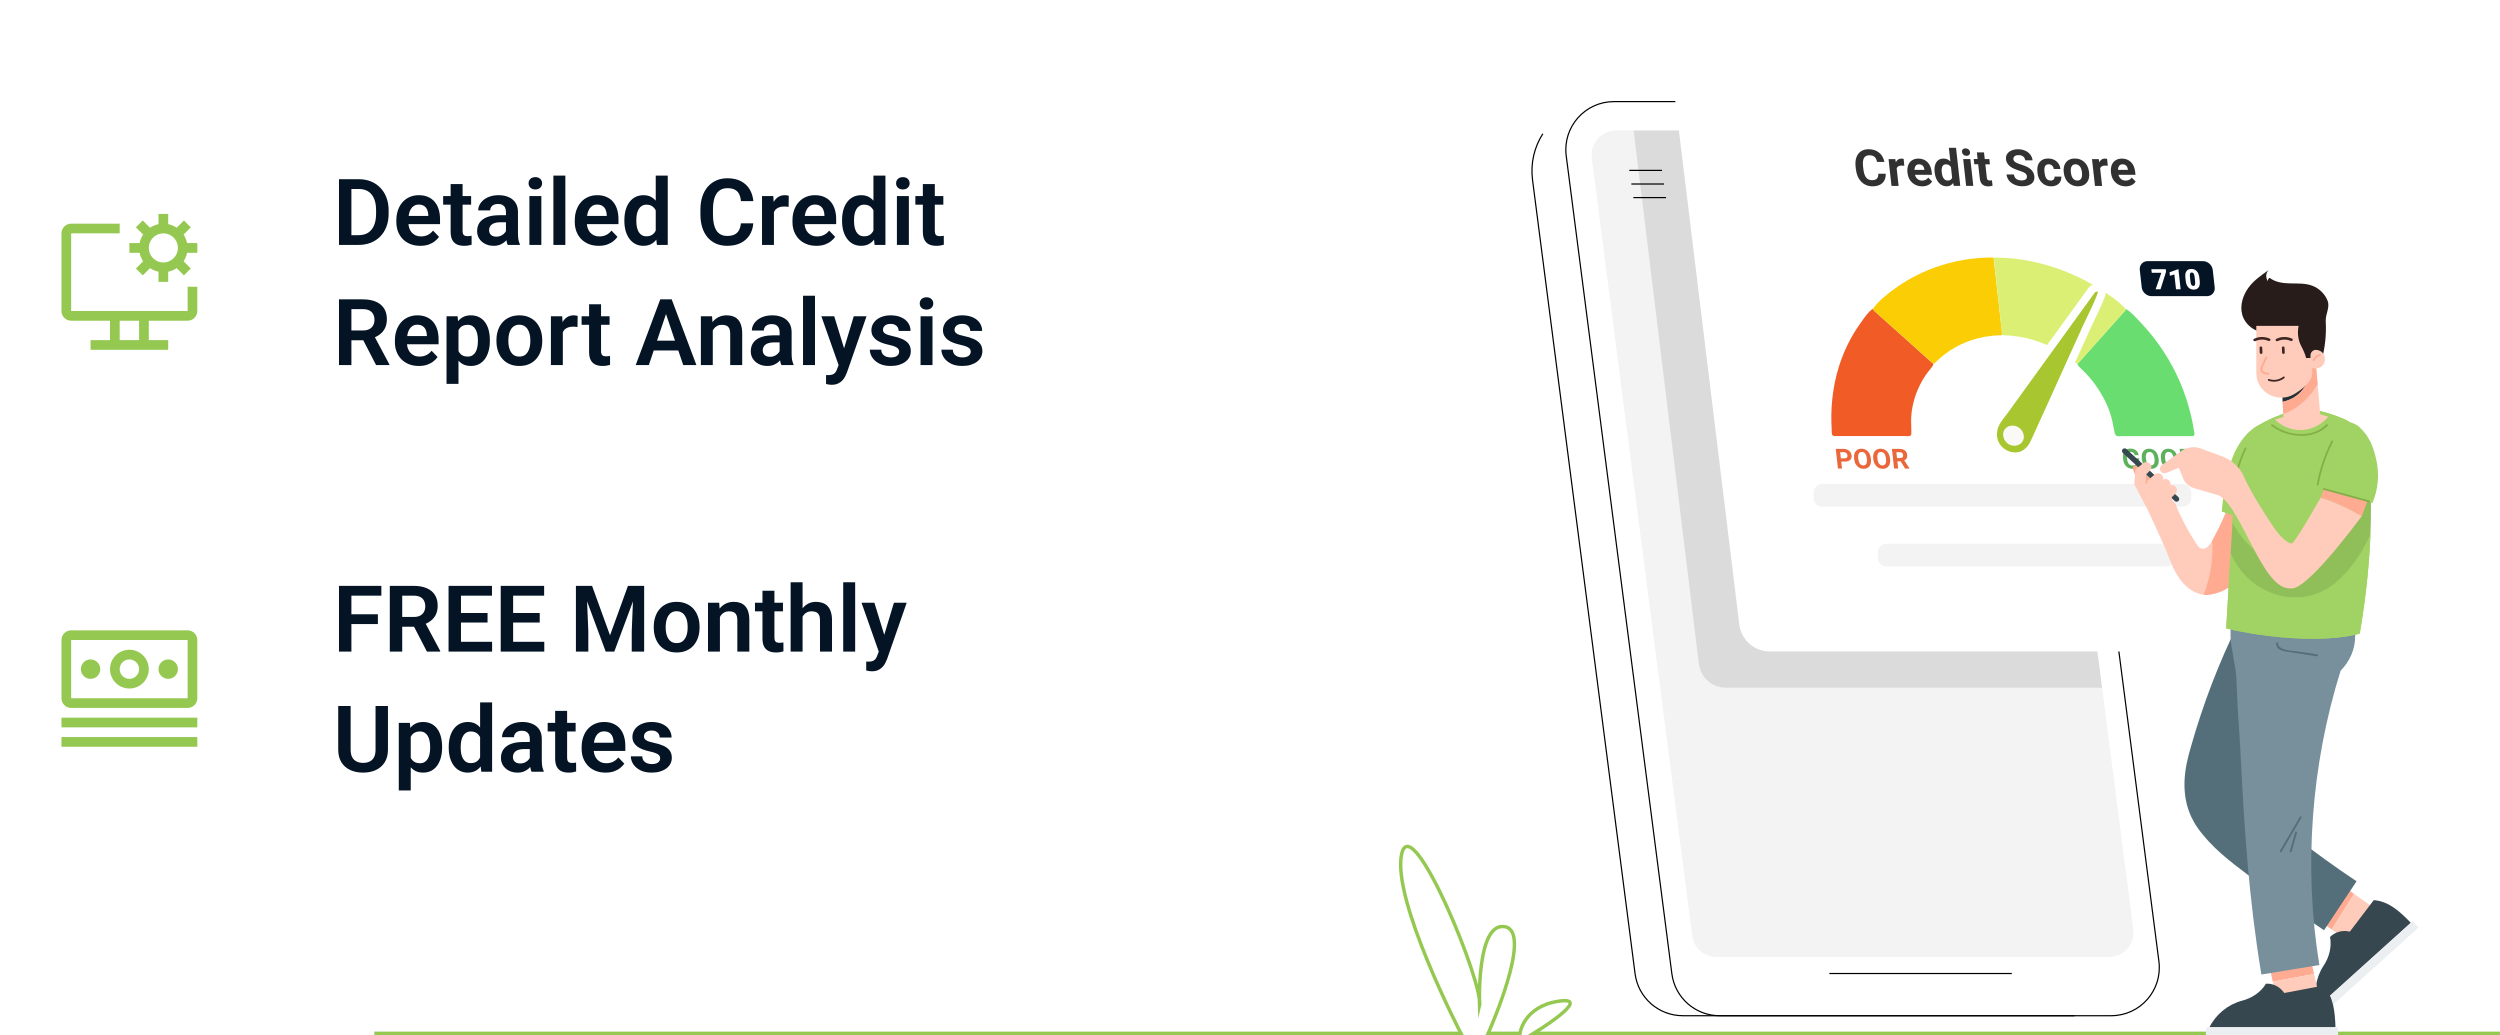 <svg width="541" height="224" viewBox="0 0 541 224" fill="none" xmlns="http://www.w3.org/2000/svg">
<g clip-path="url(#clip0_522_2018)">
<path d="M456.87 219.8H372.11C366.88 219.8 362.46 215.91 361.79 210.72L338.93 33.73C338.13 27.5 342.98 21.99 349.25 21.99H434.01C439.24 21.99 443.66 25.88 444.33 31.07L467.19 208.06C467.99 214.29 463.14 219.8 456.87 219.8Z" fill="white" stroke="black" stroke-width="0.26" stroke-miterlimit="10"/>
<path d="M456.39 207.09H371.45C368.78 207.09 366.53 205.11 366.19 202.47L344.46 34.21C344.05 31.04 346.52 28.23 349.72 28.23H434.66C437.33 28.23 439.58 30.21 439.92 32.85L461.65 201.11C462.06 204.28 459.59 207.09 456.39 207.09Z" fill="#F3F3F3"/>
<path opacity="0.1" d="M454.89 148.81L439.91 32.85C439.57 30.21 437.32 28.23 434.65 28.23H353.51L367.63 143.64C367.99 146.6 370.5 148.82 373.48 148.82H454.89V148.81Z" fill="black"/>
<path d="M360.77 7.47L376.38 135.13C376.79 138.47 379.62 140.98 382.99 140.98H488.65C492.65 140.98 495.74 137.48 495.26 133.51L479.65 5.85C479.24 2.51 476.41 0 473.04 0H367.38C363.38 0 360.29 3.5 360.77 7.47Z" fill="white"/>
<g style="mix-blend-mode:multiply">
<path d="M452.4 196.83H373.98C371.01 196.83 368.5 194.61 368.13 191.66L366.04 174.87C365.6 171.36 368.34 168.25 371.89 168.25H450.31C453.28 168.25 455.79 170.47 456.16 173.42L458.25 190.21C458.69 193.72 455.95 196.83 452.4 196.83Z" fill="#F3F3F3"/>
</g>
<path d="M448.91 219.8H364.15C358.92 219.8 354.5 215.91 353.83 210.72L331.64 38.94C331.17 35.28 332.05 31.79 333.87 28.94" stroke="black" stroke-width="0.26" stroke-miterlimit="10"/>
<path d="M352.58 36.87H359.65" stroke="black" stroke-width="0.26" stroke-miterlimit="10"/>
<path d="M353.02 39.82H360.09" stroke="black" stroke-width="0.26" stroke-miterlimit="10"/>
<path d="M353.46 42.76H360.53" stroke="black" stroke-width="0.26" stroke-miterlimit="10"/>
<path d="M395.88 210.67H435.35" stroke="black" stroke-width="0.26" stroke-miterlimit="10"/>
<path d="M81 223.61H316.14C316.14 223.61 301.13 194.68 303.32 184.79C305.52 174.9 321.26 213.35 320.17 217.75C320.17 217.75 319.44 199.44 325.66 200.54C331.89 201.64 322.04 223.61 322.04 223.61H328.92C328.92 223.61 329.69 217.75 337.38 216.65C345.07 215.55 331.9 223.61 331.9 223.61H541.01" stroke="#94C850" stroke-width="0.75" stroke-miterlimit="10"/>
<g filter="url(#filter0_d_522_2018)">
<path d="M387.82 84.42C387.79 83.87 387.76 83.33 387.75 82.78C387.72 81.61 387.75 80.45 387.82 79.3C388.12 74.64 389.25 70.15 391.23 66.09C392.11 64.29 393.15 62.58 394.32 60.98C395.04 60 395.68 58.94 396.73 58.26C396.81 58.62 397.12 58.8 397.37 59.03C401.21 62.47 405.05 65.92 408.89 69.36C409.1 69.55 409.3 69.75 409.52 69.92C409.82 70.15 409.9 70.16 409.74 70.48C409.46 71.02 408.99 71.49 408.62 71.98C407.35 73.67 406.38 75.61 405.75 77.67C405.44 78.71 405.21 79.78 405.09 80.88C404.96 82.05 405.02 83.22 405.05 84.41V84.95C405.07 85.15 405.07 85.35 404.99 85.53C404.79 85.98 404.05 85.8 403.63 85.8C402.97 85.8 402.31 85.8 401.65 85.8C400.33 85.8 399.01 85.8 397.69 85.8C395.05 85.8 392.41 85.8 389.77 85.8H388.58C388.43 85.8 388.28 85.8 388.14 85.74C387.76 85.58 387.83 84.9 387.81 84.6C387.81 84.55 387.81 84.5 387.81 84.45L387.82 84.42Z" fill="#F05B26"/>
<path d="M396.74 58.26C397.99 56.52 399.72 55.17 401.45 53.91C403.19 52.64 405.05 51.54 407.02 50.61C410.95 48.76 415.29 47.61 419.77 47.26C420 47.24 422.84 47.09 422.85 47.21C423.43 52.38 424.01 57.55 424.59 62.72C424.62 63 424.78 63.52 424.71 63.78C424.63 64.06 424.41 63.99 424.15 64C423.61 64.01 423.08 64.05 422.55 64.1C421.49 64.21 420.45 64.39 419.43 64.65C415.9 65.55 412.76 67.36 410.28 69.87C410.17 69.98 410.01 70.06 409.88 70.15C409.48 69.98 409.21 69.64 408.9 69.36C405.06 65.92 401.22 62.48 397.38 59.03C397.13 58.81 396.82 58.62 396.74 58.26Z" fill="#FBCD04"/>
<path d="M466.18 84.44C466.09 83.89 466 83.35 465.89 82.8C465.66 81.63 465.38 80.47 465.04 79.32C463.71 74.66 461.58 70.17 458.69 66.11C457.41 64.31 455.99 62.6 454.46 61C453.53 60.02 452.65 58.96 451.44 58.28C451.44 58.64 451.17 58.82 450.97 59.05C447.9 62.49 444.82 65.94 441.74 69.38C441.57 69.57 441.42 69.77 441.24 69.94C440.99 70.17 440.91 70.18 441.14 70.5C441.54 71.04 442.12 71.51 442.59 72C444.24 73.69 445.64 75.63 446.72 77.69C447.27 78.73 447.73 79.8 448.09 80.9C448.48 82.07 448.68 83.24 448.92 84.43L449.03 84.97C449.07 85.17 449.11 85.37 449.23 85.55C449.52 86 450.23 85.82 450.65 85.82C451.31 85.82 451.97 85.82 452.63 85.82C453.95 85.82 455.27 85.82 456.59 85.82C459.23 85.82 461.87 85.82 464.51 85.82H465.7C465.85 85.82 466 85.82 466.13 85.76C466.48 85.6 466.26 84.92 466.21 84.62C466.21 84.57 466.19 84.52 466.19 84.47L466.18 84.44Z" fill="#69DD70"/>
<path d="M451.45 58.28C449.81 56.54 447.78 55.19 445.78 53.93C443.76 52.66 441.65 51.56 439.48 50.63C435.14 48.78 430.55 47.63 425.98 47.28C425.74 47.26 422.87 47.11 422.89 47.23C423.46 52.4 424.03 57.57 424.59 62.74C424.62 63.02 424.57 63.54 424.71 63.8C424.86 64.08 425.05 64.01 425.32 64.02C425.86 64.03 426.4 64.07 426.94 64.12C428.02 64.23 429.11 64.41 430.18 64.67C433.91 65.57 437.46 67.38 440.49 69.89C440.63 70 440.8 70.08 440.95 70.17C441.31 70 441.5 69.66 441.75 69.38C444.83 65.94 447.91 62.5 450.98 59.05C451.18 58.83 451.45 58.64 451.45 58.28Z" fill="#DCEF75"/>
<path d="M469.01 55.53H457.03C455.98 55.53 455.03 54.67 454.91 53.62L454.49 49.86C454.37 48.81 455.13 47.95 456.18 47.95H468.16C469.21 47.95 470.16 48.81 470.28 49.86L470.7 53.62C470.82 54.67 470.06 55.53 469.01 55.53Z" fill="#041424"/>
<path d="M389.88 91.33L390.05 92.83H389.17L388.7 88.58H390.37C390.69 88.58 390.98 88.64 391.23 88.76C391.49 88.88 391.69 89.04 391.85 89.26C392 89.47 392.1 89.72 392.13 89.99C392.18 90.41 392.07 90.73 391.81 90.97C391.55 91.21 391.17 91.33 390.66 91.33H389.89H389.88ZM389.8 90.62H390.59C390.82 90.62 390.99 90.57 391.1 90.46C391.21 90.35 391.25 90.2 391.23 89.99C391.21 89.78 391.13 89.61 390.99 89.49C390.85 89.36 390.68 89.3 390.46 89.29H389.65L389.8 90.62Z" fill="#EA673C"/>
<path d="M396.32 90.8C396.37 91.22 396.33 91.59 396.22 91.9C396.11 92.22 395.92 92.46 395.66 92.63C395.4 92.8 395.1 92.89 394.74 92.89C394.38 92.89 394.06 92.81 393.77 92.64C393.47 92.47 393.23 92.23 393.04 91.92C392.85 91.61 392.74 91.24 392.69 90.84L392.67 90.63C392.62 90.21 392.66 89.84 392.77 89.53C392.88 89.22 393.07 88.97 393.33 88.8C393.59 88.63 393.89 88.54 394.25 88.54C394.61 88.54 394.93 88.62 395.23 88.8C395.53 88.97 395.77 89.21 395.95 89.53C396.13 89.85 396.25 90.22 396.3 90.63L396.32 90.82V90.8ZM395.41 90.61C395.36 90.16 395.24 89.83 395.06 89.59C394.87 89.36 394.63 89.24 394.34 89.24C394.05 89.24 393.83 89.35 393.69 89.58C393.55 89.81 393.51 90.14 393.56 90.58L393.58 90.79C393.63 91.22 393.75 91.56 393.93 91.8C394.11 92.04 394.36 92.16 394.66 92.16C394.96 92.16 395.17 92.05 395.3 91.81C395.43 91.58 395.48 91.24 395.43 90.8L395.41 90.59V90.61Z" fill="#EA673C"/>
<path d="M400.46 90.8C400.51 91.22 400.47 91.59 400.36 91.9C400.25 92.22 400.06 92.46 399.8 92.63C399.54 92.8 399.23 92.89 398.88 92.89C398.53 92.89 398.2 92.81 397.91 92.64C397.61 92.47 397.37 92.23 397.18 91.92C396.99 91.61 396.88 91.24 396.83 90.84L396.81 90.63C396.76 90.21 396.8 89.84 396.91 89.53C397.02 89.22 397.21 88.97 397.47 88.8C397.73 88.63 398.03 88.54 398.39 88.54C398.75 88.54 399.07 88.62 399.37 88.8C399.67 88.97 399.91 89.21 400.09 89.53C400.27 89.85 400.39 90.22 400.44 90.63L400.46 90.82V90.8ZM399.55 90.61C399.5 90.16 399.38 89.83 399.2 89.59C399.01 89.36 398.77 89.24 398.48 89.24C398.19 89.24 397.97 89.35 397.84 89.58C397.71 89.81 397.66 90.14 397.71 90.58L397.73 90.79C397.78 91.22 397.9 91.56 398.08 91.8C398.27 92.04 398.51 92.16 398.81 92.16C399.11 92.16 399.32 92.05 399.45 91.81C399.58 91.58 399.63 91.24 399.58 90.8L399.56 90.59L399.55 90.61Z" fill="#EA673C"/>
<path d="M402.73 91.27H402.03L402.2 92.83H401.32L400.85 88.58H402.44C402.94 88.58 403.35 88.69 403.64 88.92C403.94 89.14 404.11 89.46 404.16 89.87C404.19 90.16 404.16 90.4 404.05 90.6C403.95 90.79 403.77 90.95 403.53 91.06L404.65 92.8V92.84H403.71L402.74 91.28L402.73 91.27ZM401.95 90.56H402.66C402.88 90.56 403.04 90.5 403.15 90.39C403.26 90.28 403.3 90.12 403.28 89.93C403.26 89.73 403.18 89.57 403.06 89.46C402.94 89.35 402.75 89.29 402.52 89.29H401.81L401.95 90.56Z" fill="#EA673C"/>
<path d="M454.52 92.29C454.38 92.48 454.18 92.62 453.9 92.73C453.62 92.83 453.31 92.89 452.96 92.89C452.59 92.89 452.26 92.81 451.96 92.65C451.66 92.49 451.42 92.26 451.24 91.95C451.05 91.64 450.94 91.29 450.89 90.87L450.86 90.58C450.81 90.16 450.84 89.79 450.95 89.48C451.06 89.17 451.24 88.93 451.49 88.77C451.74 88.61 452.05 88.52 452.41 88.52C452.92 88.52 453.33 88.64 453.64 88.88C453.95 89.12 454.16 89.47 454.26 89.93H453.4C453.33 89.69 453.23 89.51 453.08 89.4C452.93 89.29 452.74 89.23 452.51 89.23C452.21 89.23 452 89.34 451.86 89.57C451.72 89.8 451.69 90.13 451.73 90.57L451.76 90.84C451.81 91.29 451.93 91.62 452.13 91.85C452.33 92.08 452.59 92.19 452.92 92.19C453.25 92.19 453.48 92.12 453.6 91.98L453.52 91.25H452.72L452.65 90.6H454.33L454.52 92.3V92.29Z" fill="#5CB15A"/>
<path d="M458.57 90.8C458.62 91.22 458.58 91.59 458.47 91.9C458.36 92.22 458.17 92.46 457.91 92.63C457.65 92.8 457.35 92.89 456.99 92.89C456.63 92.89 456.31 92.81 456.02 92.64C455.72 92.47 455.48 92.23 455.29 91.92C455.1 91.61 454.99 91.24 454.94 90.84L454.92 90.63C454.87 90.21 454.91 89.84 455.02 89.53C455.13 89.22 455.32 88.97 455.58 88.8C455.84 88.63 456.14 88.54 456.5 88.54C456.86 88.54 457.18 88.62 457.48 88.8C457.78 88.97 458.02 89.21 458.2 89.53C458.38 89.85 458.5 90.22 458.55 90.63L458.57 90.82V90.8ZM457.66 90.61C457.61 90.16 457.49 89.83 457.31 89.59C457.12 89.36 456.88 89.24 456.59 89.24C456.3 89.24 456.08 89.35 455.94 89.58C455.8 89.81 455.76 90.14 455.81 90.58L455.83 90.79C455.88 91.22 456 91.56 456.18 91.8C456.36 92.04 456.61 92.16 456.91 92.16C457.21 92.16 457.42 92.05 457.55 91.81C457.68 91.58 457.73 91.24 457.68 90.8L457.66 90.59V90.61Z" fill="#5CB15A"/>
<path d="M462.71 90.8C462.76 91.22 462.72 91.59 462.61 91.9C462.5 92.22 462.31 92.46 462.05 92.63C461.79 92.8 461.48 92.89 461.13 92.89C460.78 92.89 460.45 92.81 460.16 92.64C459.86 92.47 459.62 92.23 459.43 91.92C459.24 91.61 459.13 91.24 459.08 90.84L459.06 90.63C459.01 90.21 459.05 89.84 459.16 89.53C459.27 89.22 459.46 88.97 459.72 88.8C459.98 88.63 460.28 88.54 460.64 88.54C461 88.54 461.32 88.62 461.62 88.8C461.92 88.97 462.16 89.21 462.34 89.53C462.52 89.85 462.64 90.22 462.69 90.63L462.71 90.82V90.8ZM461.8 90.61C461.75 90.16 461.63 89.83 461.45 89.59C461.26 89.36 461.02 89.24 460.73 89.24C460.44 89.24 460.22 89.35 460.09 89.58C459.96 89.81 459.91 90.14 459.96 90.58L459.98 90.79C460.03 91.22 460.15 91.56 460.33 91.8C460.52 92.04 460.76 92.16 461.06 92.16C461.36 92.16 461.57 92.05 461.7 91.81C461.83 91.58 461.88 91.24 461.83 90.8L461.81 90.59L461.8 90.61Z" fill="#5CB15A"/>
<path d="M463.58 92.83L463.11 88.58H464.42C464.8 88.58 465.14 88.66 465.46 88.83C465.77 89 466.03 89.24 466.23 89.55C466.43 89.86 466.55 90.21 466.6 90.61L466.62 90.81C466.66 91.21 466.62 91.56 466.49 91.86C466.36 92.16 466.16 92.41 465.88 92.57C465.6 92.74 465.28 92.82 464.9 92.83H463.58ZM464.06 89.29L464.37 92.13H464.79C465.13 92.13 465.38 92.02 465.54 91.79C465.7 91.57 465.75 91.25 465.71 90.83L465.69 90.61C465.64 90.18 465.52 89.85 465.31 89.63C465.11 89.41 464.83 89.3 464.48 89.3H464.05L464.06 89.29Z" fill="#5CB15A"/>
<path d="M427.52 90.21C425.68 90.21 423.87 89.04 423.13 87.37C422.7 86.41 422.61 85.29 422.88 84.22C423.2 82.95 423.99 81.92 424.69 81.02C424.87 80.79 425.05 80.56 425.22 80.33C425.22 80.33 431.79 71.26 432.9 69.71C435.46 66.16 438.02 62.62 440.59 59.08L444.06 54.29C444.32 53.94 444.8 53.69 445.24 53.69C445.6 53.69 445.91 53.85 446.11 54.12C446.23 54.29 446.4 54.65 446.21 55.18C445.62 56.81 444.86 58.39 444.12 59.91C443.78 60.62 443.44 61.33 443.11 62.04C442.03 64.4 440.96 66.76 439.89 69.13L435.41 79.05C435.07 79.8 432.96 84.44 432.96 84.44L431.93 86.71C431.74 87.12 431.55 87.54 431.31 87.95C430.69 88.96 429.85 89.67 428.87 90.01C428.45 90.15 428 90.23 427.54 90.23L427.52 90.21Z" fill="#A7C62F"/>
<path d="M445.22 54.53C445.37 54.53 445.47 54.62 445.38 54.88C444.54 57.21 443.33 59.43 442.31 61.67C441.24 64.03 440.16 66.4 439.09 68.76C437.6 72.07 436.1 75.37 434.61 78.68C433.96 80.12 433.29 81.56 432.64 83C432.14 84.11 431.63 85.23 431.13 86.34C430.95 86.73 430.77 87.12 430.55 87.49C430.09 88.25 429.42 88.89 428.56 89.18C428.22 89.3 427.87 89.35 427.51 89.35C426.05 89.35 424.54 88.44 423.9 87.01C423.53 86.17 423.49 85.25 423.7 84.42C424.05 83.02 425.09 81.93 425.9 80.82C426.83 79.53 427.77 78.23 428.7 76.94C430.33 74.69 431.96 72.45 433.58 70.19C437.29 65.05 441.02 59.91 444.74 54.77C444.84 54.63 445.06 54.52 445.22 54.52M445.23 52.82C444.51 52.82 443.78 53.2 443.36 53.78L439.69 58.85C437.19 62.3 434.69 65.75 432.2 69.2C431.16 70.63 430.13 72.07 429.09 73.5L427.32 75.95L424.52 79.83C424.36 80.06 424.18 80.28 424.01 80.5C423.26 81.47 422.41 82.57 422.05 84.02C421.74 85.27 421.85 86.59 422.35 87.72C423.24 89.73 425.32 91.07 427.52 91.07C428.08 91.07 428.62 90.98 429.13 90.81C430.3 90.41 431.3 89.57 432.02 88.39C432.3 87.94 432.51 87.47 432.7 87.06L433.78 84.68L434.21 83.72C434.53 83 434.86 82.29 435.19 81.57C435.52 80.85 435.85 80.13 436.18 79.4L439.1 72.94L440.66 69.48C441.73 67.12 442.8 64.75 443.88 62.39C444.2 61.69 444.54 60.98 444.88 60.28C445.63 58.74 446.4 57.14 447 55.47C447.23 54.82 447.16 54.14 446.79 53.62C446.43 53.11 445.86 52.82 445.22 52.82H445.23Z" fill="white"/>
<path d="M427.75 87.86C426.53 88.09 425.35 87.33 425 86.08C424.67 84.9 425.33 83.8 426.51 83.58C427.73 83.35 428.96 84.12 429.31 85.33C429.66 86.54 428.99 87.62 427.75 87.86Z" fill="#FBF9F5"/>
<path d="M460.18 50.23L458.98 54.04H457.92L459.15 50.47H457.08L456.99 49.69H460.11L460.17 50.23H460.18Z" fill="white"/>
<path d="M463.34 54.04H462.33L461.97 50.83L461.01 51.12L460.93 50.36L462.76 49.7H462.85L463.33 54.05L463.34 54.04Z" fill="white"/>
<path d="M467.46 52.27C467.53 52.86 467.44 53.31 467.22 53.63C467 53.95 466.64 54.11 466.16 54.11C465.68 54.11 465.29 53.95 464.99 53.63C464.69 53.31 464.51 52.86 464.44 52.27L464.35 51.48C464.28 50.89 464.37 50.44 464.59 50.12C464.81 49.8 465.17 49.64 465.65 49.64C466.13 49.64 466.52 49.8 466.82 50.12C467.12 50.44 467.3 50.89 467.37 51.48L467.46 52.27ZM466.35 51.34C466.32 51.03 466.25 50.79 466.15 50.64C466.05 50.49 465.91 50.41 465.74 50.41C465.57 50.41 465.45 50.48 465.39 50.62C465.33 50.76 465.31 50.98 465.34 51.27L465.46 52.38C465.5 52.7 465.56 52.94 465.66 53.09C465.76 53.24 465.9 53.32 466.07 53.32C466.24 53.32 466.36 53.25 466.42 53.1C466.48 52.95 466.5 52.72 466.47 52.41L466.35 51.33V51.34Z" fill="white"/>
<path d="M399.51 29.06C399.54 29.9 399.31 30.56 398.8 31.04C398.3 31.52 397.59 31.76 396.68 31.76C395.68 31.76 394.86 31.42 394.21 30.75C393.56 30.08 393.17 29.15 393.04 27.97L392.99 27.49C392.91 26.74 392.96 26.08 393.16 25.51C393.36 24.94 393.69 24.5 394.14 24.19C394.59 23.88 395.15 23.73 395.8 23.73C396.7 23.73 397.45 23.97 398.05 24.45C398.65 24.93 399.05 25.61 399.23 26.48H397.63C397.53 25.98 397.35 25.61 397.09 25.38C396.82 25.15 396.45 25.04 395.95 25.04C395.42 25.04 395.04 25.23 394.81 25.62C394.59 26 394.52 26.6 394.6 27.41L394.67 28C394.76 28.84 394.96 29.46 395.26 29.85C395.56 30.24 395.98 30.43 396.53 30.43C397.03 30.43 397.38 30.32 397.6 30.09C397.82 29.86 397.92 29.51 397.9 29.04H399.5L399.51 29.06Z" fill="#313131"/>
<path d="M403.52 27.31C403.31 27.28 403.12 27.27 402.96 27.27C402.38 27.27 402.01 27.47 401.88 27.87L402.3 31.67H400.76L400.12 25.87H401.58L401.7 26.56C401.95 26.03 402.35 25.76 402.9 25.76C403.07 25.76 403.23 25.78 403.39 25.83L403.53 27.32L403.52 27.31Z" fill="#313131"/>
<path d="M407.42 31.77C406.57 31.77 405.85 31.51 405.26 30.99C404.67 30.47 404.33 29.77 404.23 28.9L404.21 28.75C404.15 28.17 404.21 27.65 404.37 27.19C404.54 26.73 404.82 26.38 405.21 26.13C405.59 25.88 406.05 25.76 406.58 25.76C407.37 25.76 408.02 26.01 408.53 26.51C409.04 27.01 409.35 27.72 409.45 28.64L409.52 29.27H405.84C405.93 29.65 406.12 29.95 406.39 30.18C406.67 30.41 407 30.52 407.38 30.52C407.97 30.52 408.42 30.3 408.7 29.87L409.55 30.72C409.35 31.05 409.07 31.31 408.69 31.49C408.31 31.67 407.89 31.77 407.41 31.77H407.42ZM406.71 27C406.4 27 406.17 27.1 406 27.31C405.83 27.52 405.74 27.82 405.73 28.2H407.88V28.08C407.82 27.74 407.7 27.47 407.5 27.28C407.3 27.09 407.04 27 406.71 27Z" fill="#313131"/>
<path d="M410.09 28.71C409.99 27.81 410.11 27.09 410.46 26.55C410.8 26.01 411.33 25.75 412.03 25.75C412.59 25.75 413.08 25.96 413.5 26.38L413.17 23.42H414.72L415.64 31.66H414.24L414.1 31.04C413.77 31.52 413.3 31.76 412.69 31.76C412.01 31.76 411.43 31.49 410.96 30.95C410.49 30.41 410.2 29.66 410.09 28.71ZM411.65 28.83C411.71 29.37 411.85 29.79 412.07 30.08C412.29 30.37 412.58 30.51 412.94 30.51C413.42 30.51 413.73 30.31 413.88 29.9L413.63 27.61C413.39 27.21 413.04 27 412.56 27C411.81 27 411.51 27.61 411.64 28.82L411.65 28.83Z" fill="#313131"/>
<path d="M416.01 24.35C415.98 24.12 416.04 23.93 416.18 23.78C416.32 23.63 416.52 23.55 416.79 23.55C417.06 23.55 417.27 23.63 417.45 23.78C417.62 23.93 417.72 24.12 417.75 24.35C417.78 24.59 417.72 24.78 417.58 24.93C417.44 25.08 417.24 25.16 416.98 25.16C416.72 25.16 416.5 25.08 416.33 24.93C416.16 24.78 416.05 24.59 416.03 24.35H416.01ZM418.46 31.66H416.91L416.27 25.86H417.82L418.46 31.66Z" fill="#313131"/>
<path d="M420.78 24.43L420.94 25.86H421.93L422.06 27H421.07L421.39 29.9C421.41 30.11 421.47 30.27 421.56 30.36C421.65 30.45 421.81 30.5 422.05 30.5C422.22 30.5 422.37 30.49 422.5 30.46L422.63 31.63C422.34 31.72 422.03 31.77 421.71 31.77C420.63 31.77 420.01 31.22 419.87 30.12L419.52 26.99H418.68L418.55 25.85H419.39L419.23 24.42H420.77L420.78 24.43Z" fill="#313131"/>
<path d="M430.07 29.61C430.04 29.31 429.9 29.07 429.67 28.91C429.44 28.75 429.03 28.58 428.46 28.39C427.89 28.2 427.42 28.03 427.08 27.86C426.14 27.38 425.63 26.74 425.54 25.92C425.49 25.5 425.57 25.12 425.77 24.79C425.97 24.46 426.28 24.2 426.7 24.02C427.12 23.83 427.61 23.74 428.16 23.74C428.71 23.74 429.22 23.84 429.68 24.04C430.14 24.24 430.51 24.53 430.79 24.89C431.07 25.26 431.24 25.68 431.29 26.14H429.69C429.65 25.78 429.51 25.5 429.26 25.31C429.01 25.11 428.69 25.01 428.28 25.01C427.87 25.01 427.59 25.09 427.39 25.26C427.19 25.43 427.11 25.65 427.14 25.92C427.17 26.17 427.32 26.39 427.59 26.56C427.86 26.73 428.26 26.89 428.77 27.04C429.71 27.32 430.42 27.66 430.88 28.06C431.34 28.47 431.61 28.98 431.67 29.58C431.75 30.26 431.55 30.79 431.08 31.17C430.61 31.55 429.95 31.75 429.09 31.75C428.49 31.75 427.93 31.64 427.42 31.42C426.91 31.2 426.5 30.9 426.19 30.52C425.89 30.14 425.71 29.69 425.65 29.19H427.26C427.36 30.05 427.92 30.48 428.94 30.48C429.32 30.48 429.61 30.4 429.81 30.25C430.01 30.09 430.09 29.88 430.06 29.6L430.07 29.61Z" fill="#313131"/>
<path d="M435.17 30.52C435.45 30.52 435.68 30.44 435.84 30.28C436 30.12 436.07 29.91 436.05 29.65H437.5C437.54 30.04 437.47 30.4 437.3 30.73C437.13 31.06 436.87 31.31 436.52 31.49C436.18 31.67 435.78 31.76 435.34 31.76C434.51 31.76 433.83 31.5 433.3 30.97C432.76 30.44 432.44 29.71 432.34 28.78V28.68C432.23 27.79 432.39 27.07 432.8 26.54C433.21 26.01 433.84 25.74 434.66 25.74C435.38 25.74 435.99 25.95 436.47 26.36C436.95 26.77 437.24 27.32 437.32 28.01H435.87C435.83 27.71 435.71 27.46 435.51 27.27C435.31 27.08 435.07 26.99 434.77 26.99C434.41 26.99 434.15 27.12 434 27.38C433.85 27.64 433.8 28.07 433.87 28.66L433.89 28.82C433.96 29.42 434.1 29.85 434.31 30.11C434.52 30.37 434.81 30.5 435.18 30.5L435.17 30.52Z" fill="#313131"/>
<path d="M438.03 28.7C437.97 28.12 438.02 27.61 438.19 27.16C438.36 26.71 438.64 26.36 439.03 26.11C439.42 25.86 439.89 25.74 440.44 25.74C441.22 25.74 441.88 25.98 442.43 26.46C442.98 26.94 443.32 27.59 443.47 28.41L443.53 28.81C443.63 29.7 443.46 30.41 443.02 30.95C442.58 31.49 441.95 31.76 441.12 31.76C440.29 31.76 439.59 31.49 439.03 30.96C438.47 30.43 438.14 29.69 438.04 28.77V28.7H438.03ZM439.59 28.81C439.65 29.36 439.8 29.78 440.04 30.07C440.28 30.36 440.59 30.51 440.98 30.51C441.37 30.51 441.63 30.37 441.81 30.08C441.99 29.79 442.04 29.33 441.97 28.7C441.91 28.16 441.76 27.74 441.51 27.44C441.27 27.14 440.96 26.99 440.57 26.99C440.18 26.99 439.92 27.14 439.74 27.43C439.56 27.72 439.51 28.18 439.58 28.8L439.59 28.81Z" fill="#313131"/>
<path d="M447.55 27.31C447.34 27.28 447.15 27.27 446.99 27.27C446.41 27.27 446.04 27.47 445.91 27.87L446.33 31.67H444.79L444.15 25.87H445.61L445.73 26.56C445.98 26.03 446.38 25.76 446.93 25.76C447.1 25.76 447.26 25.78 447.42 25.83L447.56 27.32L447.55 27.31Z" fill="#313131"/>
<path d="M451.46 31.77C450.61 31.77 449.89 31.51 449.3 30.99C448.71 30.47 448.37 29.77 448.27 28.9L448.25 28.75C448.19 28.17 448.25 27.65 448.41 27.19C448.58 26.73 448.86 26.38 449.25 26.13C449.63 25.88 450.09 25.76 450.62 25.76C451.41 25.76 452.06 26.01 452.57 26.51C453.08 27.01 453.39 27.72 453.49 28.64L453.56 29.27H449.88C449.97 29.65 450.16 29.95 450.43 30.18C450.71 30.41 451.04 30.52 451.42 30.52C452.01 30.52 452.46 30.3 452.74 29.87L453.59 30.72C453.39 31.05 453.11 31.31 452.73 31.49C452.35 31.67 451.93 31.77 451.45 31.77H451.46ZM450.75 27C450.44 27 450.21 27.1 450.04 27.31C449.87 27.52 449.78 27.82 449.77 28.2H451.92V28.08C451.86 27.74 451.74 27.47 451.54 27.28C451.34 27.09 451.08 27 450.75 27Z" fill="#313131"/>
</g>
<g style="mix-blend-mode:multiply">
<path d="M472.35 104.72H394.31C393.288 104.72 392.46 105.548 392.46 106.57V107.79C392.46 108.812 393.288 109.64 394.31 109.64H472.35C473.372 109.64 474.2 108.812 474.2 107.79V106.57C474.2 105.548 473.372 104.72 472.35 104.72Z" fill="#F3F3F3"/>
</g>
<g style="mix-blend-mode:multiply">
<path d="M468.86 117.66H408.23C407.208 117.66 406.38 118.488 406.38 119.51V120.73C406.38 121.752 407.208 122.58 408.23 122.58H468.86C469.882 122.58 470.71 121.752 470.71 120.73V119.51C470.71 118.488 469.882 117.66 468.86 117.66Z" fill="#F3F3F3"/>
</g>
<path d="M514.99 197.27C513.1 196.04 511.23 194.76 509.4 193.43L504.57 201.14C506.36 202.43 508.18 203.68 510.03 204.88L514.99 197.27Z" fill="#FFCCBC"/>
<path d="M493.99 180.52L487.67 187.04C492.94 192.14 498.6 196.87 504.57 201.14L509.4 193.43C503.96 189.5 498.8 185.17 493.99 180.51V180.52Z" fill="#FFAB91"/>
<path d="M502.84 208.96C504.04 207.14 504.63 204.9 504.22 202.76C505.34 201.64 506.96 201.22 508.49 201.61C509.79 199.98 512.39 196.42 513.68 194.79C516.97 195.03 519.4 197.31 521.71 199.71L501.44 217.99C500.6 214.98 501.11 211.57 502.83 208.96H502.84Z" fill="#37474F"/>
<path d="M522.08 199.33C522.52 199.79 522.96 200.25 523.4 200.7L502.15 219.87C501.52 219.17 501.23 218.96 501.05 218.31L522.09 199.33H522.08Z" fill="#ECEFF1"/>
<path d="M502.92 201.3L509.96 190.71C505.42 187.69 500.93 184.45 496.63 181.09C495.8 180.44 494.95 179.8 494.12 179.17C491.02 176.84 487.82 174.43 485.99 171.85C485.16 170.68 485.23 169.02 486.29 165.28C488.75 156.58 491.9 148.35 495.64 140.81L484.25 135.16C480.16 143.4 476.73 152.37 474.05 161.82C473.05 165.34 470.98 172.68 475.61 179.21C478.58 183.4 482.77 186.55 486.46 189.33C487.28 189.95 488.06 190.53 488.79 191.11C493.35 194.67 498.1 198.1 502.91 201.3H502.92Z" fill="#546E7A"/>
<path d="M497.66 189.5L488.6 190.11C489.1 197.6 490.19 205.08 491.82 212.42L500.76 210.77C499.19 203.77 498.14 196.64 497.66 189.5Z" fill="#FFAB91"/>
<path d="M491.82 212.42C492.26 214.4 492.73 216.38 493.25 218.34L502.03 216.01C501.57 214.27 501.15 212.53 500.76 210.77L491.82 212.42Z" fill="#FFCCBC"/>
<path d="M485.18 216.55C487.29 216.01 489.23 214.74 490.36 212.87C491.94 212.78 493.42 213.56 494.3 214.88C496.36 214.54 500.67 213.64 502.73 213.29C505.01 215.67 505.28 218.99 505.4 222.32H478.11C479.5 219.52 482.16 217.33 485.19 216.55H485.18Z" fill="#37474F"/>
<path d="M505.92 222.29C505.94 222.92 505.96 223.56 505.98 224.19H477.36C477.36 223.24 477.29 222.9 477.59 222.29H505.92Z" fill="#ECEFF1"/>
<path d="M496.01 134.85L494.28 134.32C494.22 134.49 494.16 134.65 494.1 134.82L482.69 134.64V137.76C482.69 139.64 483.86 144.6 483.93 146.43C484.29 155.9 484.53 156.53 484.84 162.78C485.68 179.66 486.64 194.34 489.36 210.89L501.91 208.83C498.47 187.88 500.12 165.51 506.51 145.14C508.47 143.14 509.65 140.57 509.65 137.76V135.07L496.01 134.85Z" fill="#78909C"/>
<path d="M501.48 141.62C500.11 141.41 498.74 141.2 497.36 140.99C496.25 140.82 492.89 140.81 492.99 139.18C493.01 138.91 492.59 138.91 492.57 139.18C492.48 140.71 494.14 140.92 495.29 141.09C497.31 141.4 499.34 141.71 501.36 142.02C501.62 142.06 501.74 141.66 501.47 141.61L501.48 141.62Z" fill="#546E7A"/>
<path d="M497.68 176.74C496.24 179.21 494.8 181.69 493.36 184.16C493.22 184.39 493.59 184.61 493.72 184.37C495.16 181.9 496.6 179.42 498.04 176.95C498.18 176.72 497.81 176.5 497.68 176.74Z" fill="#546E7A"/>
<path d="M496.67 180.08C496.28 181.46 495.88 182.83 495.49 184.21C495.42 184.47 495.82 184.58 495.9 184.32C496.29 182.94 496.69 181.57 497.08 180.19C497.15 179.93 496.75 179.82 496.67 180.08Z" fill="#546E7A"/>
<path d="M477.8 128.72C479.84 128.5 481.86 127.64 483.6 126.2C485.64 124.51 486.92 122.4 487.99 120.38C490.52 115.61 492.44 110.52 493.7 105.27L484.22 102.99C483.15 107.45 481.52 111.76 479.37 115.82C479.04 116.44 478.73 117.08 478.33 117.65C477.56 118.75 476.4 119.31 475.52 118C474.52 116.51 473.57 114.92 472.73 113.31C472.3 112.48 470.66 109.1 470.66 109.1L464.7 110.19C466.61 114.41 468.23 117.64 469.7 121.49C472.35 128.42 476.51 128.86 477.8 128.72Z" fill="#FFCCBC"/>
<path d="M478.71 117.04C478.94 116.64 479.15 116.23 479.37 115.82C481.52 111.77 483.15 107.45 484.22 102.99L493.7 105.27C492.44 110.52 490.51 115.6 487.99 120.38C486.92 122.4 485.64 124.51 483.6 126.2C481.86 127.64 479.84 128.5 477.8 128.72C477.49 128.75 477.18 128.77 476.87 128.78C478.3 124.96 479.01 120.88 478.71 117.05V117.04Z" fill="#FFAB91"/>
<path d="M463.14 105.7L461.56 101.53C461.5 101.37 461.51 101.18 461.6 101.03C461.79 100.71 462.23 100.64 462.5 100.9L465.99 104.16L463.14 105.71V105.7Z" fill="#FFAB91"/>
<path d="M471.43 108.39C471.65 108.16 471.63 107.79 471.4 107.58L460.16 97.17C459.93 96.95 459.56 96.97 459.35 97.2C459.13 97.43 459.15 97.8 459.38 98.01L470.62 108.42C470.85 108.64 471.22 108.62 471.43 108.39Z" fill="#37474F"/>
<path d="M464.69 110.19L461.84 104.77L462.14 101.59L463.78 100.24C464.24 99.87 464.91 99.93 465.29 100.38C465.65 100.81 465.63 101.44 465.24 101.84L464.41 102.69L464.3 104.55L469.65 107.94C470.55 108.51 471.14 109.46 471.25 110.53L471.28 110.87L466.96 111.6L464.68 110.2L464.69 110.19Z" fill="#FFCCBC"/>
<path d="M464.69 104L466.33 102.65C466.79 102.28 467.46 102.34 467.84 102.79C468.2 103.22 468.18 103.85 467.79 104.25L466.96 105.1L466.85 106.96L466.88 106.98L464.43 106.68L464.68 104H464.69Z" fill="#FFCCBC"/>
<path d="M466.29 105.25L467.93 103.9C468.39 103.53 469.06 103.59 469.44 104.04C469.8 104.47 469.78 105.1 469.39 105.5L468.56 106.35L468.45 108.21L468.48 108.23L466.03 107.93L466.28 105.25H466.29Z" fill="#FFCCBC"/>
<path d="M467.67 106.55L469.31 105.2C469.77 104.83 470.44 104.89 470.82 105.34C471.18 105.77 471.16 106.4 470.77 106.8L469.94 107.65L469.83 109.51L469.86 109.53L467.41 109.23L467.66 106.55H467.67Z" fill="#FFCCBC"/>
<path d="M486.87 93.38C482.55 97.01 481.31 104.53 480.79 110.7C483.27 111.56 485.75 112.41 488.23 113.27L486.87 93.38Z" fill="#A0D363"/>
<path d="M502.17 88.98C503.78 89.37 505.39 89.92 506.97 90.57C510.14 91.87 512.32 94.83 512.6 98.24C513.69 111.27 512.87 124.16 510.64 137.13C502.63 139.28 489.8 137.95 481.74 135.99C482.44 124.01 483.19 111.75 483.9 99.71C484.09 96.55 485.85 93.69 488.59 92.11C492.86 89.65 497.69 87.89 502.16 88.99L502.17 88.98Z" fill="#A0D363"/>
<path d="M501.19 120.69C507.82 117.38 510.35 110.61 512.95 103.79C512.87 101.94 512.76 100.09 512.6 98.23C512.32 94.82 510.13 91.86 506.97 90.56C505.39 89.91 503.78 89.37 502.17 88.97C497.7 87.87 492.87 89.64 488.6 92.09C485.85 93.67 484.09 96.53 483.91 99.69C483.65 104.12 483.38 108.59 483.11 113.06C486.43 119.63 493.96 124.66 501.19 120.68V120.69Z" fill="#A0D363"/>
<path opacity="0.1" d="M505.4 126.16C508.72 123.31 511.24 119.66 512.96 115.66C513.12 111.71 513.12 107.76 512.96 103.79C510.36 110.61 507.83 117.37 501.2 120.69C493.97 124.67 486.43 119.63 483.12 113.07C482.99 115.3 482.85 117.53 482.72 119.77C486.31 128.43 497.41 132.64 505.41 126.17L505.4 126.16Z" fill="black"/>
<path d="M505.4 126.16C497.4 132.63 486.3 128.42 482.71 119.76C482.38 125.19 482.06 130.62 481.75 135.98C489.81 137.94 502.64 139.27 510.65 137.12C511.88 129.95 512.68 122.8 512.97 115.65C511.25 119.65 508.73 123.3 505.41 126.15L505.4 126.16Z" fill="#A0D363"/>
<path d="M491.79 91.86C494.99 94.34 500.4 94.94 503.44 91.84C503.62 91.66 503.89 91.94 503.72 92.12C500.52 95.38 494.88 94.74 491.52 92.14C491.32 91.99 491.6 91.71 491.8 91.86H491.79Z" fill="#84AF46"/>
<path d="M483.58 103.4C484.03 101.16 484.76 99 485.75 96.94C485.86 96.71 486.19 96.91 486.09 97.14C485.11 99.17 484.41 101.3 483.96 103.51C483.91 103.76 483.53 103.65 483.58 103.41V103.4Z" fill="#84AF46"/>
<path d="M511.56 110.43L513.17 106.15L504.04 102.73L502.37 107.2L502.18 107.72C505.29 108.66 508.26 110.09 511.09 111.71L511.56 110.44V110.43Z" fill="#FFAB91"/>
<path d="M502.17 107.71C502.17 107.71 496.61 117.65 495.89 117.6C495.44 117.57 494.17 117.17 492.11 114.22C490.46 111.85 486.63 105.82 485.42 102.79C485.42 102.77 484.12 99.96 480.9 98.77L476.25 97.06C474.83 96.53 473.23 96.75 472 97.64L467.82 100.66C467.35 101 467.27 101.69 467.68 102.12C467.96 102.42 468.41 102.5 468.8 102.34L471.5 101.23L472.41 103.49C472.82 104.51 473.68 105.3 474.73 105.62L479.29 106.96C484.51 107.6 489.04 126.87 495.19 127.31C495.45 127.33 495.71 127.34 495.96 127.34C497.6 127.34 500.76 124.26 503.77 120.83C507.54 116.53 511.08 111.69 511.08 111.69C508.25 110.08 505.28 108.64 502.17 107.7V107.71Z" fill="#FFCCBC"/>
<path d="M510.43 92.28C512.74 94.39 513.59 96.58 514.26 99.64C514.93 102.7 514.62 105.96 513.4 108.84C509.06 107.6 504.71 106.38 500.37 105.15C501.07 100.95 502.72 96.57 505.18 93.09C505.67 92.4 506.21 91.72 506.94 91.29C507.67 90.87 509.81 91.72 510.44 92.29L510.43 92.28Z" fill="#A0D363"/>
<path d="M504.53 95.39C504.64 95.17 504.98 95.36 504.87 95.59C503.38 98.54 502.33 101.67 501.73 104.92C501.68 105.17 501.31 105.06 501.35 104.82C501.95 101.54 503.02 98.38 504.53 95.4V95.39Z" fill="#84AF46"/>
<path d="M502.92 105.62C506.18 106.52 509.44 107.41 512.71 108.31C512.95 108.38 512.85 108.75 512.61 108.69C509.35 107.79 506.09 106.9 502.82 106C502.58 105.93 502.68 105.56 502.92 105.62Z" fill="#84AF46"/>
<path d="M501.07 77.92C501.41 81.84 501.76 85.75 502.1 89.67C502.68 89.86 503.27 89.97 503.85 90.17C502.47 91.83 500.34 92.96 498.19 93.06C496.03 93.17 493.85 92.33 492.31 90.81C492.92 90.65 493.52 90.37 494.13 90.21C493.91 87.12 493.91 84.03 493.69 80.95L501.07 77.93V77.92Z" fill="#FFCCBC"/>
<path d="M500.63 78.1L493.69 80.94C493.83 82.94 493.88 84.95 493.96 86.95C498.47 85.98 500 82.21 500.63 78.09V78.1Z" fill="#263238"/>
<path d="M501.07 77.92L500.63 78.1C500 82.22 498.47 85.99 493.96 86.96C493.99 87.84 494.03 88.72 494.09 89.6C497.23 88.54 499.84 86.01 501.53 83.17C501.38 81.42 501.22 79.67 501.07 77.92Z" fill="#FFAB91"/>
<path d="M502.41 77.95C503.15 75.22 503.45 72.37 503.29 69.55C503.2 67.97 504.27 66.52 503.68 65.05C503.09 63.58 501.86 62.39 500.38 61.83C498.9 61.27 497.27 61.36 495.68 61.33C494.1 61.3 492.42 61.11 491.17 60.13C490.87 60.22 490.71 60.58 490.81 60.88C490.24 60.15 490.28 59.1 490.93 58.44C489.3 59.62 487.67 60.69 486.51 62.33C485.35 63.97 484.69 66.08 485.2 68.03C485.79 70.27 488.01 71.97 490.32 71.95C492.42 74.7 494.98 77.2 497.08 79.95C498.84 79.37 500.65 78.53 502.41 77.95Z" fill="#281C1B"/>
<path d="M497.41 70.53C497.4 70.62 497.39 70.71 497.37 70.8C497.13 72.21 497.33 73.66 498 74.93C498.44 75.76 498.82 76.6 499.05 77.49L500.36 77.44V80.71C500.36 82.57 498.23 84.23 496.45 85.29C492.97 87.36 488.44 85.02 488.26 80.97C488.26 80.88 488.26 80.79 488.26 80.7V70.52H497.42L497.41 70.53Z" fill="#FFCCBC"/>
<path d="M499.99 76.91C499.99 76.25 500.52 75.69 501.17 75.71C501.71 75.73 502.24 75.95 502.61 76.35C503.26 77.06 503.3 78.24 502.7 78.99C502.09 79.75 500.91 79.97 500.07 79.47C500.05 79.43 500.03 79.4 500.01 79.36L499.99 76.91Z" fill="#FFCCBC"/>
<path d="M492.6 73.32C493.71 72.8 494.89 72.79 496.01 73.28C496.35 73.43 496.06 73.93 495.71 73.78C494.8 73.38 493.79 73.4 492.89 73.82C492.55 73.98 492.25 73.47 492.59 73.32H492.6Z" fill="#3E2723"/>
<path d="M494.38 75.26C494.39 75.61 494.41 75.96 494.42 76.3C494.43 76.68 493.85 76.68 493.84 76.3C493.83 75.95 493.81 75.6 493.8 75.26C493.79 74.88 494.37 74.88 494.38 75.26Z" fill="#3E2723"/>
<path d="M487.77 73.32C488.88 72.8 490.06 72.79 491.18 73.28C491.52 73.43 491.23 73.93 490.88 73.78C489.97 73.38 488.96 73.4 488.06 73.82C487.72 73.98 487.42 73.47 487.76 73.32H487.77Z" fill="#3E2723"/>
<path d="M489.55 75.26C489.56 75.61 489.58 75.96 489.59 76.3C489.6 76.68 489.02 76.68 489.01 76.3C489 75.95 488.98 75.6 488.97 75.26C488.96 74.88 489.54 74.88 489.55 75.26Z" fill="#3E2723"/>
<path d="M500.5 77.85C500.81 77.24 501.35 76.79 502.01 76.6C502.25 76.53 502.35 76.91 502.11 76.98C501.54 77.15 501.1 77.53 500.84 78.05C500.73 78.27 500.39 78.08 500.5 77.85Z" fill="#FFAB91"/>
<path d="M491 82.02C492.09 82.39 493.21 82.2 494.13 81.5C494.33 81.35 494.52 81.69 494.33 81.84C493.34 82.59 492.08 82.8 490.9 82.4C490.66 82.32 490.76 81.94 491 82.02Z" fill="#3E2723"/>
<path d="M490.85 80.69C490.51 80.65 489.98 80.61 489.74 80.32C489.37 79.89 489.74 79.27 489.94 78.87C490.16 78.4 490.39 77.92 490.61 77.45C490.73 77.21 490.36 76.99 490.25 77.24C489.99 77.79 489.72 78.34 489.47 78.9C489.31 79.25 489.08 79.63 489.14 80.03C489.26 80.86 490.18 81.04 490.86 81.11C491.13 81.14 491.13 80.72 490.86 80.69H490.85Z" fill="#FFAB91"/>
<circle cx="28" cy="61" r="28" fill="white"/>
<rect width="33.6" height="33.6" transform="translate(11.2 44.2)" fill="white" fill-opacity="0.01" style="mix-blend-mode:multiply"/>
<path d="M40.6 62.05V67.3H15.4V50.5H25.9V48.4H15.4C14.843 48.4 14.309 48.621 13.915 49.015C13.521 49.409 13.3 49.943 13.3 50.5V67.3C13.3 67.857 13.521 68.391 13.915 68.785C14.309 69.179 14.843 69.4 15.4 69.4H23.8V73.6H19.6V75.7H36.4V73.6H32.2V69.4H40.6C41.157 69.4 41.691 69.179 42.085 68.785C42.479 68.391 42.7 67.857 42.7 67.3V62.05H40.6ZM30.1 73.6H25.9V69.4H30.1V73.6Z" fill="#94C850"/>
<path d="M42.7 54.7V52.6H40.494C40.358 51.943 40.097 51.318 39.725 50.76L41.29 49.195L39.805 47.71L38.241 49.275C37.682 48.903 37.057 48.642 36.4 48.506V46.3H34.3V48.506C33.643 48.642 33.018 48.903 32.459 49.275L30.895 47.71L29.41 49.195L30.975 50.759C30.603 51.318 30.342 51.943 30.206 52.6H28V54.7H30.206C30.342 55.357 30.602 55.982 30.975 56.541L29.41 58.105L30.895 59.59L32.459 58.025C33.018 58.398 33.643 58.658 34.3 58.794V61H36.4V58.794C37.057 58.658 37.682 58.398 38.241 58.025L39.805 59.59L41.29 58.105L39.725 56.541C40.097 55.982 40.358 55.357 40.494 54.7H42.7ZM35.35 56.8C34.727 56.8 34.118 56.615 33.6 56.269C33.082 55.923 32.678 55.431 32.44 54.855C32.201 54.28 32.139 53.647 32.261 53.035C32.382 52.424 32.682 51.863 33.123 51.423C33.563 50.982 34.124 50.682 34.736 50.56C35.346 50.439 35.98 50.501 36.556 50.74C37.131 50.978 37.623 51.382 37.969 51.9C38.315 52.418 38.5 53.027 38.5 53.65C38.499 54.485 38.167 55.286 37.576 55.876C36.986 56.467 36.185 56.799 35.35 56.8Z" fill="#94C850"/>
<path d="M77.606 53H74.539L74.559 50.891H77.606C78.432 50.891 79.126 50.708 79.686 50.344C80.245 49.973 80.669 49.442 80.955 48.752C81.242 48.055 81.385 47.222 81.385 46.252V45.52C81.385 44.771 81.303 44.11 81.141 43.537C80.978 42.964 80.737 42.482 80.418 42.092C80.106 41.701 79.718 41.405 79.256 41.203C78.794 41.001 78.263 40.9 77.664 40.9H74.481V38.781H77.664C78.615 38.781 79.481 38.941 80.262 39.26C81.049 39.579 81.73 40.038 82.303 40.637C82.882 41.229 83.325 41.939 83.631 42.766C83.943 43.592 84.1 44.517 84.1 45.539V46.252C84.1 47.268 83.943 48.192 83.631 49.025C83.325 49.852 82.882 50.562 82.303 51.154C81.73 51.747 81.046 52.203 80.252 52.522C79.458 52.84 78.576 53 77.606 53ZM76.043 38.781V53H73.357V38.781H76.043ZM90.936 53.195C90.135 53.195 89.415 53.065 88.777 52.805C88.139 52.544 87.596 52.183 87.147 51.721C86.704 51.252 86.362 50.708 86.121 50.09C85.887 49.465 85.769 48.794 85.769 48.078V47.688C85.769 46.874 85.887 46.135 86.121 45.471C86.356 44.8 86.688 44.224 87.117 43.742C87.547 43.26 88.061 42.889 88.66 42.629C89.259 42.368 89.92 42.238 90.643 42.238C91.391 42.238 92.052 42.365 92.625 42.619C93.198 42.867 93.676 43.218 94.061 43.674C94.445 44.13 94.734 44.676 94.93 45.315C95.125 45.946 95.223 46.646 95.223 47.414V48.498H86.941V46.721H92.684V46.525C92.671 46.115 92.592 45.741 92.449 45.402C92.306 45.057 92.085 44.784 91.785 44.582C91.486 44.374 91.098 44.27 90.623 44.27C90.239 44.27 89.904 44.354 89.617 44.523C89.337 44.686 89.103 44.921 88.914 45.227C88.732 45.526 88.595 45.884 88.504 46.301C88.413 46.717 88.367 47.18 88.367 47.688V48.078C88.367 48.521 88.426 48.931 88.543 49.309C88.667 49.686 88.846 50.015 89.08 50.295C89.321 50.568 89.607 50.783 89.939 50.94C90.278 51.089 90.662 51.164 91.092 51.164C91.632 51.164 92.12 51.06 92.557 50.852C92.999 50.637 93.383 50.321 93.709 49.904L95.008 51.252C94.787 51.578 94.487 51.89 94.109 52.19C93.738 52.489 93.289 52.733 92.762 52.922C92.234 53.104 91.626 53.195 90.936 53.195ZM101.951 42.434V44.289H95.897V42.434H101.951ZM97.518 39.836H100.105V49.953C100.105 50.266 100.148 50.507 100.232 50.676C100.317 50.845 100.444 50.959 100.613 51.018C100.783 51.076 100.984 51.105 101.219 51.105C101.388 51.105 101.544 51.096 101.688 51.076C101.831 51.057 101.951 51.037 102.049 51.018L102.059 52.951C101.844 53.023 101.6 53.081 101.326 53.127C101.059 53.172 100.757 53.195 100.418 53.195C99.838 53.195 99.331 53.098 98.894 52.902C98.458 52.7 98.12 52.378 97.879 51.935C97.638 51.486 97.518 50.894 97.518 50.158V39.836ZM109.49 50.754V45.881C109.49 45.523 109.428 45.214 109.305 44.953C109.181 44.693 108.992 44.491 108.738 44.348C108.484 44.204 108.162 44.133 107.771 44.133C107.426 44.133 107.124 44.191 106.863 44.309C106.609 44.426 106.414 44.592 106.277 44.807C106.141 45.015 106.072 45.256 106.072 45.529H103.484C103.484 45.093 103.589 44.68 103.797 44.289C104.005 43.892 104.301 43.54 104.686 43.234C105.076 42.922 105.542 42.678 106.082 42.502C106.629 42.326 107.241 42.238 107.918 42.238C108.719 42.238 109.432 42.375 110.057 42.648C110.688 42.915 111.183 43.319 111.541 43.859C111.906 44.4 112.088 45.08 112.088 45.9V50.51C112.088 51.037 112.12 51.49 112.186 51.867C112.257 52.238 112.361 52.56 112.498 52.834V53H109.871C109.747 52.733 109.653 52.395 109.588 51.984C109.523 51.568 109.49 51.158 109.49 50.754ZM109.852 46.565L109.871 48.098H108.24C107.837 48.098 107.482 48.14 107.176 48.225C106.87 48.303 106.619 48.42 106.424 48.576C106.229 48.726 106.082 48.908 105.984 49.123C105.887 49.331 105.838 49.569 105.838 49.836C105.838 50.096 105.896 50.331 106.014 50.539C106.137 50.747 106.313 50.913 106.541 51.037C106.775 51.154 107.049 51.213 107.361 51.213C107.817 51.213 108.214 51.122 108.553 50.94C108.891 50.751 109.155 50.523 109.344 50.256C109.533 49.989 109.633 49.735 109.646 49.494L110.389 50.607C110.298 50.874 110.161 51.158 109.979 51.457C109.796 51.757 109.562 52.036 109.275 52.297C108.989 52.557 108.644 52.772 108.24 52.941C107.837 53.111 107.368 53.195 106.834 53.195C106.15 53.195 105.538 53.059 104.998 52.785C104.458 52.512 104.031 52.137 103.719 51.662C103.406 51.187 103.25 50.647 103.25 50.041C103.25 49.481 103.354 48.986 103.562 48.557C103.771 48.127 104.08 47.766 104.49 47.473C104.9 47.173 105.408 46.949 106.014 46.799C106.626 46.643 107.326 46.565 108.113 46.565H109.852ZM117.146 42.434V53H114.559V42.434H117.146ZM114.383 39.67C114.383 39.286 114.513 38.967 114.773 38.713C115.04 38.459 115.398 38.332 115.848 38.332C116.297 38.332 116.652 38.459 116.912 38.713C117.179 38.967 117.312 39.286 117.312 39.67C117.312 40.047 117.179 40.363 116.912 40.617C116.652 40.871 116.297 40.998 115.848 40.998C115.398 40.998 115.04 40.871 114.773 40.617C114.513 40.363 114.383 40.047 114.383 39.67ZM122.342 38V53H119.754V38H122.342ZM129.549 53.195C128.748 53.195 128.029 53.065 127.391 52.805C126.753 52.544 126.209 52.183 125.76 51.721C125.317 51.252 124.975 50.708 124.734 50.09C124.5 49.465 124.383 48.794 124.383 48.078V47.688C124.383 46.874 124.5 46.135 124.734 45.471C124.969 44.8 125.301 44.224 125.73 43.742C126.16 43.26 126.674 42.889 127.273 42.629C127.872 42.368 128.533 42.238 129.256 42.238C130.005 42.238 130.665 42.365 131.238 42.619C131.811 42.867 132.29 43.218 132.674 43.674C133.058 44.13 133.348 44.676 133.543 45.315C133.738 45.946 133.836 46.646 133.836 47.414V48.498H125.555V46.721H131.297V46.525C131.284 46.115 131.206 45.741 131.062 45.402C130.919 45.057 130.698 44.784 130.398 44.582C130.099 44.374 129.712 44.27 129.236 44.27C128.852 44.27 128.517 44.354 128.23 44.523C127.951 44.686 127.716 44.921 127.527 45.227C127.345 45.526 127.208 45.884 127.117 46.301C127.026 46.717 126.98 47.18 126.98 47.688V48.078C126.98 48.521 127.039 48.931 127.156 49.309C127.28 49.686 127.459 50.015 127.693 50.295C127.934 50.568 128.221 50.783 128.553 50.94C128.891 51.089 129.275 51.164 129.705 51.164C130.245 51.164 130.734 51.06 131.17 50.852C131.613 50.637 131.997 50.321 132.322 49.904L133.621 51.252C133.4 51.578 133.1 51.89 132.723 52.19C132.352 52.489 131.902 52.733 131.375 52.922C130.848 53.104 130.239 53.195 129.549 53.195ZM141.902 50.754V38H144.5V53H142.156L141.902 50.754ZM135.115 47.844V47.639C135.115 46.831 135.206 46.099 135.389 45.441C135.577 44.777 135.851 44.208 136.209 43.732C136.567 43.257 137 42.889 137.508 42.629C138.022 42.368 138.605 42.238 139.256 42.238C139.887 42.238 140.438 42.365 140.906 42.619C141.382 42.873 141.785 43.234 142.117 43.703C142.456 44.172 142.726 44.728 142.928 45.373C143.13 46.011 143.276 46.714 143.367 47.482V48.039C143.276 48.788 143.13 49.475 142.928 50.1C142.726 50.725 142.456 51.272 142.117 51.74C141.785 52.203 141.382 52.56 140.906 52.815C140.431 53.068 139.874 53.195 139.236 53.195C138.592 53.195 138.012 53.062 137.498 52.795C136.99 52.528 136.557 52.154 136.199 51.672C135.848 51.19 135.577 50.624 135.389 49.973C135.206 49.322 135.115 48.612 135.115 47.844ZM137.703 47.639V47.844C137.703 48.3 137.742 48.726 137.82 49.123C137.898 49.52 138.025 49.872 138.201 50.178C138.377 50.477 138.602 50.712 138.875 50.881C139.155 51.05 139.493 51.135 139.891 51.135C140.398 51.135 140.815 51.024 141.141 50.803C141.473 50.575 141.73 50.266 141.912 49.875C142.094 49.478 142.212 49.032 142.264 48.537V47.004C142.238 46.613 142.169 46.252 142.059 45.92C141.954 45.588 141.805 45.301 141.609 45.06C141.421 44.82 141.186 44.631 140.906 44.494C140.626 44.357 140.294 44.289 139.91 44.289C139.513 44.289 139.174 44.377 138.895 44.553C138.615 44.722 138.387 44.96 138.211 45.266C138.035 45.572 137.905 45.926 137.82 46.33C137.742 46.734 137.703 47.17 137.703 47.639ZM160.33 48.322H163.016C162.944 49.273 162.68 50.116 162.225 50.852C161.769 51.581 161.134 52.154 160.32 52.57C159.507 52.987 158.52 53.195 157.361 53.195C156.469 53.195 155.665 53.039 154.949 52.727C154.24 52.408 153.631 51.955 153.123 51.369C152.622 50.777 152.238 50.067 151.971 49.24C151.704 48.407 151.57 47.473 151.57 46.438V45.353C151.57 44.318 151.707 43.384 151.98 42.551C152.254 41.717 152.645 41.008 153.152 40.422C153.667 39.829 154.282 39.374 154.998 39.055C155.721 38.736 156.528 38.576 157.42 38.576C158.579 38.576 159.559 38.791 160.359 39.221C161.16 39.644 161.782 40.227 162.225 40.969C162.667 41.711 162.934 42.564 163.025 43.527H160.34C160.288 42.928 160.158 42.421 159.949 42.004C159.747 41.587 159.441 41.272 159.031 41.057C158.628 40.835 158.09 40.725 157.42 40.725C156.899 40.725 156.44 40.822 156.043 41.018C155.652 41.213 155.327 41.506 155.066 41.897C154.806 42.281 154.611 42.762 154.48 43.342C154.35 43.915 154.285 44.579 154.285 45.334V46.438C154.285 47.16 154.344 47.808 154.461 48.381C154.578 48.954 154.76 49.439 155.008 49.836C155.255 50.233 155.574 50.536 155.965 50.744C156.355 50.953 156.821 51.057 157.361 51.057C158.019 51.057 158.553 50.953 158.963 50.744C159.38 50.536 159.695 50.23 159.91 49.826C160.132 49.422 160.271 48.921 160.33 48.322ZM167.479 44.592V53H164.9V42.434H167.342L167.479 44.592ZM170.691 42.365L170.652 44.768C170.509 44.742 170.346 44.722 170.164 44.709C169.988 44.696 169.822 44.69 169.666 44.69C169.269 44.69 168.921 44.745 168.621 44.855C168.322 44.96 168.071 45.113 167.869 45.315C167.674 45.516 167.524 45.764 167.42 46.057C167.316 46.343 167.257 46.669 167.244 47.033L166.688 46.965C166.688 46.294 166.756 45.672 166.893 45.1C167.029 44.527 167.228 44.025 167.488 43.596C167.749 43.166 168.074 42.834 168.465 42.6C168.862 42.359 169.318 42.238 169.832 42.238C169.975 42.238 170.128 42.251 170.291 42.277C170.46 42.297 170.594 42.326 170.691 42.365ZM176.658 53.195C175.857 53.195 175.138 53.065 174.5 52.805C173.862 52.544 173.318 52.183 172.869 51.721C172.426 51.252 172.085 50.708 171.844 50.09C171.609 49.465 171.492 48.794 171.492 48.078V47.688C171.492 46.874 171.609 46.135 171.844 45.471C172.078 44.8 172.41 44.224 172.84 43.742C173.27 43.26 173.784 42.889 174.383 42.629C174.982 42.368 175.643 42.238 176.365 42.238C177.114 42.238 177.775 42.365 178.348 42.619C178.921 42.867 179.399 43.218 179.783 43.674C180.167 44.13 180.457 44.676 180.652 45.315C180.848 45.946 180.945 46.646 180.945 47.414V48.498H172.664V46.721H178.406V46.525C178.393 46.115 178.315 45.741 178.172 45.402C178.029 45.057 177.807 44.784 177.508 44.582C177.208 44.374 176.821 44.27 176.346 44.27C175.962 44.27 175.626 44.354 175.34 44.523C175.06 44.686 174.826 44.921 174.637 45.227C174.454 45.526 174.318 45.884 174.227 46.301C174.135 46.717 174.09 47.18 174.09 47.688V48.078C174.09 48.521 174.148 48.931 174.266 49.309C174.389 49.686 174.568 50.015 174.803 50.295C175.044 50.568 175.33 50.783 175.662 50.94C176.001 51.089 176.385 51.164 176.814 51.164C177.355 51.164 177.843 51.06 178.279 50.852C178.722 50.637 179.106 50.321 179.432 49.904L180.73 51.252C180.509 51.578 180.21 51.89 179.832 52.19C179.461 52.489 179.012 52.733 178.484 52.922C177.957 53.104 177.348 53.195 176.658 53.195ZM189.012 50.754V38H191.609V53H189.266L189.012 50.754ZM182.225 47.844V47.639C182.225 46.831 182.316 46.099 182.498 45.441C182.687 44.777 182.96 44.208 183.318 43.732C183.676 43.257 184.109 42.889 184.617 42.629C185.132 42.368 185.714 42.238 186.365 42.238C186.997 42.238 187.547 42.365 188.016 42.619C188.491 42.873 188.895 43.234 189.227 43.703C189.565 44.172 189.835 44.728 190.037 45.373C190.239 46.011 190.385 46.714 190.477 47.482V48.039C190.385 48.788 190.239 49.475 190.037 50.1C189.835 50.725 189.565 51.272 189.227 51.74C188.895 52.203 188.491 52.56 188.016 52.815C187.54 53.068 186.984 53.195 186.346 53.195C185.701 53.195 185.122 53.062 184.607 52.795C184.1 52.528 183.667 52.154 183.309 51.672C182.957 51.19 182.687 50.624 182.498 49.973C182.316 49.322 182.225 48.612 182.225 47.844ZM184.812 47.639V47.844C184.812 48.3 184.852 48.726 184.93 49.123C185.008 49.52 185.135 49.872 185.311 50.178C185.486 50.477 185.711 50.712 185.984 50.881C186.264 51.05 186.603 51.135 187 51.135C187.508 51.135 187.924 51.024 188.25 50.803C188.582 50.575 188.839 50.266 189.021 49.875C189.204 49.478 189.321 49.032 189.373 48.537V47.004C189.347 46.613 189.279 46.252 189.168 45.92C189.064 45.588 188.914 45.301 188.719 45.06C188.53 44.82 188.296 44.631 188.016 44.494C187.736 44.357 187.404 44.289 187.02 44.289C186.622 44.289 186.284 44.377 186.004 44.553C185.724 44.722 185.496 44.96 185.32 45.266C185.145 45.572 185.014 45.926 184.93 46.33C184.852 46.734 184.812 47.17 184.812 47.639ZM196.678 42.434V53H194.09V42.434H196.678ZM193.914 39.67C193.914 39.286 194.044 38.967 194.305 38.713C194.572 38.459 194.93 38.332 195.379 38.332C195.828 38.332 196.183 38.459 196.443 38.713C196.71 38.967 196.844 39.286 196.844 39.67C196.844 40.047 196.71 40.363 196.443 40.617C196.183 40.871 195.828 40.998 195.379 40.998C194.93 40.998 194.572 40.871 194.305 40.617C194.044 40.363 193.914 40.047 193.914 39.67ZM204.139 42.434V44.289H198.084V42.434H204.139ZM199.705 39.836H202.293V49.953C202.293 50.266 202.335 50.507 202.42 50.676C202.505 50.845 202.632 50.959 202.801 51.018C202.97 51.076 203.172 51.105 203.406 51.105C203.576 51.105 203.732 51.096 203.875 51.076C204.018 51.057 204.139 51.037 204.236 51.018L204.246 52.951C204.031 53.023 203.787 53.081 203.514 53.127C203.247 53.172 202.944 53.195 202.605 53.195C202.026 53.195 201.518 53.098 201.082 52.902C200.646 52.7 200.307 52.378 200.066 51.935C199.826 51.486 199.705 50.894 199.705 50.158V39.836ZM73.357 64.781H78.523C79.604 64.781 80.532 64.944 81.307 65.269C82.081 65.595 82.677 66.077 83.094 66.715C83.51 67.353 83.719 68.137 83.719 69.068C83.719 69.804 83.588 70.442 83.328 70.982C83.068 71.523 82.7 71.975 82.225 72.34C81.756 72.704 81.203 72.991 80.564 73.199L79.725 73.629H75.164L75.144 71.51H78.553C79.106 71.51 79.565 71.412 79.93 71.217C80.294 71.022 80.568 70.751 80.75 70.406C80.939 70.061 81.033 69.667 81.033 69.225C81.033 68.749 80.942 68.339 80.76 67.994C80.578 67.643 80.301 67.372 79.93 67.184C79.559 66.995 79.09 66.9 78.523 66.9H76.043V79H73.357V64.781ZM81.385 79L78.094 72.633L80.936 72.623L84.266 78.863V79H81.385ZM90.623 79.195C89.822 79.195 89.103 79.065 88.465 78.805C87.827 78.544 87.283 78.183 86.834 77.721C86.391 77.252 86.049 76.708 85.809 76.09C85.574 75.465 85.457 74.794 85.457 74.078V73.688C85.457 72.874 85.574 72.135 85.809 71.471C86.043 70.8 86.375 70.224 86.805 69.742C87.234 69.26 87.749 68.889 88.348 68.629C88.947 68.368 89.607 68.238 90.33 68.238C91.079 68.238 91.74 68.365 92.312 68.619C92.885 68.867 93.364 69.218 93.748 69.674C94.132 70.13 94.422 70.676 94.617 71.314C94.812 71.946 94.91 72.646 94.91 73.414V74.498H86.629V72.721H92.371V72.525C92.358 72.115 92.28 71.741 92.137 71.402C91.993 71.057 91.772 70.784 91.473 70.582C91.173 70.374 90.786 70.269 90.311 70.269C89.926 70.269 89.591 70.354 89.305 70.523C89.025 70.686 88.79 70.921 88.602 71.227C88.419 71.526 88.283 71.884 88.191 72.301C88.1 72.717 88.055 73.18 88.055 73.688V74.078C88.055 74.521 88.113 74.931 88.231 75.309C88.354 75.686 88.533 76.015 88.768 76.295C89.008 76.568 89.295 76.783 89.627 76.939C89.966 77.089 90.35 77.164 90.779 77.164C91.32 77.164 91.808 77.06 92.244 76.852C92.687 76.637 93.071 76.321 93.397 75.904L94.695 77.252C94.474 77.578 94.174 77.89 93.797 78.189C93.426 78.489 92.977 78.733 92.449 78.922C91.922 79.104 91.313 79.195 90.623 79.195ZM99.217 70.465V83.062H96.629V68.434H99.022L99.217 70.465ZM106.004 73.609V73.814C106.004 74.583 105.913 75.296 105.73 75.953C105.555 76.604 105.294 77.174 104.949 77.662C104.604 78.144 104.174 78.522 103.66 78.795C103.152 79.062 102.566 79.195 101.902 79.195C101.251 79.195 100.685 79.072 100.203 78.824C99.721 78.57 99.314 78.212 98.982 77.75C98.65 77.288 98.383 76.751 98.182 76.139C97.986 75.52 97.84 74.846 97.742 74.117V73.463C97.84 72.688 97.986 71.985 98.182 71.353C98.383 70.716 98.65 70.165 98.982 69.703C99.314 69.234 99.718 68.873 100.193 68.619C100.675 68.365 101.238 68.238 101.883 68.238C102.553 68.238 103.143 68.365 103.65 68.619C104.165 68.873 104.598 69.238 104.949 69.713C105.301 70.188 105.564 70.755 105.74 71.412C105.916 72.07 106.004 72.802 106.004 73.609ZM103.416 73.814V73.609C103.416 73.141 103.374 72.708 103.289 72.311C103.204 71.907 103.074 71.555 102.898 71.256C102.723 70.95 102.495 70.712 102.215 70.543C101.935 70.374 101.596 70.289 101.199 70.289C100.802 70.289 100.46 70.354 100.174 70.484C99.887 70.615 99.653 70.8 99.471 71.041C99.288 71.282 99.145 71.568 99.041 71.9C98.943 72.226 98.878 72.587 98.846 72.984V74.606C98.904 75.087 99.018 75.52 99.188 75.904C99.357 76.288 99.604 76.594 99.93 76.822C100.262 77.05 100.691 77.164 101.219 77.164C101.616 77.164 101.954 77.076 102.234 76.9C102.514 76.725 102.742 76.484 102.918 76.178C103.094 75.865 103.221 75.507 103.299 75.103C103.377 74.7 103.416 74.27 103.416 73.814ZM107.43 73.824V73.619C107.43 72.844 107.54 72.132 107.762 71.481C107.983 70.823 108.305 70.253 108.729 69.772C109.152 69.29 109.669 68.915 110.281 68.648C110.893 68.375 111.59 68.238 112.371 68.238C113.165 68.238 113.868 68.375 114.48 68.648C115.099 68.915 115.62 69.29 116.043 69.772C116.466 70.253 116.788 70.823 117.01 71.481C117.231 72.132 117.342 72.844 117.342 73.619V73.824C117.342 74.592 117.231 75.305 117.01 75.963C116.788 76.614 116.466 77.184 116.043 77.672C115.62 78.154 115.102 78.528 114.49 78.795C113.878 79.062 113.178 79.195 112.391 79.195C111.609 79.195 110.91 79.062 110.291 78.795C109.673 78.528 109.152 78.154 108.729 77.672C108.305 77.184 107.983 76.614 107.762 75.963C107.54 75.305 107.43 74.592 107.43 73.824ZM110.008 73.619V73.824C110.008 74.287 110.053 74.719 110.145 75.123C110.236 75.527 110.376 75.882 110.564 76.188C110.753 76.493 110.997 76.734 111.297 76.91C111.603 77.079 111.967 77.164 112.391 77.164C112.807 77.164 113.165 77.079 113.465 76.91C113.764 76.734 114.008 76.493 114.197 76.188C114.393 75.882 114.536 75.527 114.627 75.123C114.718 74.719 114.764 74.287 114.764 73.824V73.619C114.764 73.163 114.718 72.737 114.627 72.34C114.536 71.936 114.393 71.581 114.197 71.275C114.008 70.963 113.761 70.719 113.455 70.543C113.156 70.361 112.794 70.269 112.371 70.269C111.954 70.269 111.596 70.361 111.297 70.543C110.997 70.719 110.753 70.963 110.564 71.275C110.376 71.581 110.236 71.936 110.145 72.34C110.053 72.737 110.008 73.163 110.008 73.619ZM121.795 70.592V79H119.217V68.434H121.658L121.795 70.592ZM125.008 68.365L124.969 70.768C124.826 70.742 124.663 70.722 124.48 70.709C124.305 70.696 124.139 70.689 123.982 70.689C123.585 70.689 123.237 70.745 122.938 70.856C122.638 70.96 122.387 71.113 122.186 71.314C121.99 71.516 121.84 71.764 121.736 72.057C121.632 72.343 121.574 72.669 121.561 73.033L121.004 72.965C121.004 72.294 121.072 71.672 121.209 71.1C121.346 70.527 121.544 70.025 121.805 69.596C122.065 69.166 122.391 68.834 122.781 68.6C123.178 68.359 123.634 68.238 124.148 68.238C124.292 68.238 124.445 68.251 124.607 68.277C124.777 68.297 124.91 68.326 125.008 68.365ZM131.912 68.434V70.289H125.857V68.434H131.912ZM127.479 65.836H130.066V75.953C130.066 76.266 130.109 76.507 130.193 76.676C130.278 76.845 130.405 76.959 130.574 77.018C130.743 77.076 130.945 77.106 131.18 77.106C131.349 77.106 131.505 77.096 131.648 77.076C131.792 77.057 131.912 77.037 132.01 77.018L132.02 78.951C131.805 79.023 131.561 79.081 131.287 79.127C131.02 79.172 130.717 79.195 130.379 79.195C129.799 79.195 129.292 79.098 128.855 78.902C128.419 78.701 128.081 78.378 127.84 77.936C127.599 77.486 127.479 76.894 127.479 76.158V65.836ZM144.461 66.939L140.408 79H137.566L142.879 64.781H144.695L144.461 66.939ZM147.85 79L143.777 66.939L143.533 64.781H145.359L150.701 79H147.85ZM147.664 73.717V75.836H140.037V73.717H147.664ZM154.246 70.689V79H151.668V68.434H154.09L154.246 70.689ZM153.836 73.336H153.074C153.081 72.568 153.185 71.871 153.387 71.246C153.589 70.621 153.872 70.084 154.236 69.635C154.607 69.186 155.047 68.841 155.555 68.6C156.062 68.359 156.629 68.238 157.254 68.238C157.762 68.238 158.221 68.31 158.631 68.453C159.041 68.596 159.393 68.824 159.686 69.137C159.985 69.449 160.213 69.859 160.369 70.367C160.532 70.868 160.613 71.487 160.613 72.223V79H158.016V72.203C158.016 71.721 157.944 71.341 157.801 71.061C157.664 70.781 157.462 70.582 157.195 70.465C156.935 70.348 156.613 70.289 156.229 70.289C155.831 70.289 155.483 70.37 155.184 70.533C154.891 70.689 154.643 70.908 154.441 71.188C154.246 71.467 154.096 71.79 153.992 72.154C153.888 72.519 153.836 72.913 153.836 73.336ZM168.709 76.754V71.881C168.709 71.523 168.647 71.213 168.523 70.953C168.4 70.693 168.211 70.491 167.957 70.348C167.703 70.204 167.381 70.133 166.99 70.133C166.645 70.133 166.342 70.191 166.082 70.309C165.828 70.426 165.633 70.592 165.496 70.807C165.359 71.015 165.291 71.256 165.291 71.529H162.703C162.703 71.093 162.807 70.68 163.016 70.289C163.224 69.892 163.52 69.54 163.904 69.234C164.295 68.922 164.76 68.678 165.301 68.502C165.848 68.326 166.46 68.238 167.137 68.238C167.938 68.238 168.65 68.375 169.275 68.648C169.907 68.915 170.402 69.319 170.76 69.859C171.124 70.4 171.307 71.08 171.307 71.9V76.51C171.307 77.037 171.339 77.49 171.404 77.867C171.476 78.238 171.58 78.561 171.717 78.834V79H169.09C168.966 78.733 168.872 78.394 168.807 77.984C168.742 77.568 168.709 77.158 168.709 76.754ZM169.07 72.564L169.09 74.098H167.459C167.055 74.098 166.701 74.14 166.395 74.225C166.089 74.303 165.838 74.42 165.643 74.576C165.447 74.726 165.301 74.908 165.203 75.123C165.105 75.331 165.057 75.569 165.057 75.836C165.057 76.096 165.115 76.331 165.232 76.539C165.356 76.747 165.532 76.913 165.76 77.037C165.994 77.154 166.268 77.213 166.58 77.213C167.036 77.213 167.433 77.122 167.771 76.939C168.11 76.751 168.374 76.523 168.562 76.256C168.751 75.989 168.852 75.735 168.865 75.494L169.607 76.607C169.516 76.874 169.38 77.158 169.197 77.457C169.015 77.757 168.781 78.037 168.494 78.297C168.208 78.557 167.863 78.772 167.459 78.941C167.055 79.111 166.587 79.195 166.053 79.195C165.369 79.195 164.757 79.059 164.217 78.785C163.676 78.512 163.25 78.137 162.938 77.662C162.625 77.187 162.469 76.647 162.469 76.041C162.469 75.481 162.573 74.986 162.781 74.557C162.99 74.127 163.299 73.766 163.709 73.473C164.119 73.173 164.627 72.949 165.232 72.799C165.844 72.643 166.544 72.564 167.332 72.564H169.07ZM176.365 64V79H173.777V64H176.365ZM181.922 77.828L184.754 68.434H187.518L183.279 80.602C183.182 80.862 183.055 81.145 182.898 81.451C182.749 81.757 182.547 82.047 182.293 82.32C182.039 82.6 181.72 82.828 181.336 83.004C180.958 83.18 180.499 83.268 179.959 83.268C179.725 83.268 179.516 83.251 179.334 83.219C179.152 83.186 178.96 83.144 178.758 83.092V81.158C178.823 81.165 178.898 81.168 178.982 81.168C179.074 81.174 179.152 81.178 179.217 81.178C179.594 81.178 179.907 81.132 180.154 81.041C180.402 80.956 180.6 80.816 180.75 80.621C180.906 80.432 181.036 80.185 181.141 79.879L181.922 77.828ZM180.525 68.434L182.918 76.217L183.338 78.941L181.561 79.264L177.742 68.434H180.525ZM194.578 76.109C194.578 75.888 194.52 75.689 194.402 75.514C194.285 75.338 194.064 75.178 193.738 75.035C193.419 74.885 192.951 74.745 192.332 74.615C191.785 74.498 191.281 74.352 190.818 74.176C190.356 74 189.959 73.788 189.627 73.541C189.295 73.287 189.035 72.991 188.846 72.652C188.663 72.307 188.572 71.91 188.572 71.461C188.572 71.025 188.667 70.615 188.855 70.231C189.044 69.84 189.318 69.498 189.676 69.205C190.034 68.906 190.47 68.671 190.984 68.502C191.499 68.326 192.078 68.238 192.723 68.238C193.621 68.238 194.393 68.385 195.037 68.678C195.688 68.971 196.186 69.374 196.531 69.889C196.876 70.397 197.049 70.969 197.049 71.607H194.471C194.471 71.328 194.406 71.074 194.275 70.846C194.152 70.618 193.96 70.436 193.699 70.299C193.439 70.156 193.11 70.084 192.713 70.084C192.355 70.084 192.052 70.143 191.805 70.26C191.564 70.377 191.382 70.53 191.258 70.719C191.134 70.908 191.072 71.116 191.072 71.344C191.072 71.513 191.105 71.666 191.17 71.803C191.242 71.933 191.355 72.053 191.512 72.164C191.668 72.275 191.88 72.376 192.146 72.467C192.42 72.558 192.755 72.646 193.152 72.731C193.94 72.887 194.627 73.095 195.213 73.356C195.805 73.609 196.268 73.948 196.6 74.371C196.932 74.794 197.098 75.335 197.098 75.992C197.098 76.461 196.997 76.891 196.795 77.281C196.593 77.665 196.3 78.001 195.916 78.287C195.532 78.574 195.073 78.798 194.539 78.961C194.005 79.117 193.403 79.195 192.732 79.195C191.762 79.195 190.942 79.023 190.271 78.678C189.601 78.326 189.093 77.883 188.748 77.35C188.403 76.809 188.23 76.249 188.23 75.67H190.701C190.721 76.08 190.831 76.409 191.033 76.656C191.235 76.904 191.489 77.083 191.795 77.193C192.107 77.297 192.436 77.35 192.781 77.35C193.172 77.35 193.501 77.297 193.768 77.193C194.035 77.083 194.236 76.936 194.373 76.754C194.51 76.565 194.578 76.35 194.578 76.109ZM201.795 68.434V79H199.207V68.434H201.795ZM199.031 65.67C199.031 65.286 199.161 64.967 199.422 64.713C199.689 64.459 200.047 64.332 200.496 64.332C200.945 64.332 201.3 64.459 201.561 64.713C201.827 64.967 201.961 65.286 201.961 65.67C201.961 66.047 201.827 66.363 201.561 66.617C201.3 66.871 200.945 66.998 200.496 66.998C200.047 66.998 199.689 66.871 199.422 66.617C199.161 66.363 199.031 66.047 199.031 65.67ZM210.066 76.109C210.066 75.888 210.008 75.689 209.891 75.514C209.773 75.338 209.552 75.178 209.227 75.035C208.908 74.885 208.439 74.745 207.82 74.615C207.273 74.498 206.769 74.352 206.307 74.176C205.844 74 205.447 73.788 205.115 73.541C204.783 73.287 204.523 72.991 204.334 72.652C204.152 72.307 204.061 71.91 204.061 71.461C204.061 71.025 204.155 70.615 204.344 70.231C204.533 69.84 204.806 69.498 205.164 69.205C205.522 68.906 205.958 68.671 206.473 68.502C206.987 68.326 207.566 68.238 208.211 68.238C209.109 68.238 209.881 68.385 210.525 68.678C211.176 68.971 211.674 69.374 212.02 69.889C212.365 70.397 212.537 70.969 212.537 71.607H209.959C209.959 71.328 209.894 71.074 209.764 70.846C209.64 70.618 209.448 70.436 209.188 70.299C208.927 70.156 208.598 70.084 208.201 70.084C207.843 70.084 207.54 70.143 207.293 70.26C207.052 70.377 206.87 70.53 206.746 70.719C206.622 70.908 206.561 71.116 206.561 71.344C206.561 71.513 206.593 71.666 206.658 71.803C206.73 71.933 206.844 72.053 207 72.164C207.156 72.275 207.368 72.376 207.635 72.467C207.908 72.558 208.243 72.646 208.641 72.731C209.428 72.887 210.115 73.095 210.701 73.356C211.294 73.609 211.756 73.948 212.088 74.371C212.42 74.794 212.586 75.335 212.586 75.992C212.586 76.461 212.485 76.891 212.283 77.281C212.081 77.665 211.788 78.001 211.404 78.287C211.02 78.574 210.561 78.798 210.027 78.961C209.493 79.117 208.891 79.195 208.221 79.195C207.251 79.195 206.43 79.023 205.76 78.678C205.089 78.326 204.581 77.883 204.236 77.35C203.891 76.809 203.719 76.249 203.719 75.67H206.189C206.209 76.08 206.32 76.409 206.521 76.656C206.723 76.904 206.977 77.083 207.283 77.193C207.596 77.297 207.924 77.35 208.27 77.35C208.66 77.35 208.989 77.297 209.256 77.193C209.523 77.083 209.725 76.936 209.861 76.754C209.998 76.565 210.066 76.35 210.066 76.109Z" fill="#041424"/>
<circle cx="28" cy="149" r="28" fill="white"/>
<rect width="33.6" height="33.6" transform="translate(11.2 132.2)" fill="white" fill-opacity="0.01" style="mix-blend-mode:multiply"/>
<path d="M42.7 155.3H13.3V157.4H42.7V155.3Z" fill="#94C850"/>
<path d="M42.7 159.5H13.3V161.6H42.7V159.5Z" fill="#94C850"/>
<path d="M36.4 142.7C35.985 142.7 35.579 142.823 35.233 143.054C34.888 143.285 34.619 143.613 34.46 143.996C34.301 144.38 34.259 144.802 34.34 145.21C34.421 145.617 34.621 145.991 34.915 146.285C35.209 146.579 35.583 146.779 35.99 146.86C36.398 146.941 36.82 146.899 37.204 146.74C37.587 146.581 37.915 146.312 38.146 145.967C38.377 145.621 38.5 145.215 38.5 144.8C38.5 144.243 38.279 143.709 37.885 143.315C37.491 142.921 36.957 142.7 36.4 142.7Z" fill="#94C850"/>
<path d="M28 149C27.169 149 26.357 148.754 25.667 148.292C24.976 147.831 24.438 147.175 24.12 146.407C23.802 145.64 23.719 144.795 23.881 143.981C24.043 143.166 24.443 142.418 25.03 141.83C25.617 141.243 26.366 140.843 27.181 140.681C27.995 140.519 28.84 140.602 29.607 140.92C30.375 141.238 31.031 141.776 31.492 142.467C31.954 143.157 32.2 143.969 32.2 144.8C32.199 145.914 31.756 146.981 30.968 147.768C30.181 148.556 29.113 148.999 28 149ZM28 142.7C27.585 142.7 27.179 142.823 26.833 143.054C26.488 143.285 26.219 143.613 26.06 143.996C25.901 144.38 25.859 144.802 25.94 145.21C26.021 145.617 26.221 145.991 26.515 146.285C26.809 146.579 27.183 146.779 27.59 146.86C27.998 146.941 28.42 146.899 28.804 146.74C29.187 146.581 29.515 146.312 29.746 145.967C29.977 145.621 30.1 145.215 30.1 144.8C30.099 144.243 29.878 143.709 29.484 143.316C29.091 142.922 28.557 142.701 28 142.7Z" fill="#94C850"/>
<path d="M19.6 142.7C19.185 142.7 18.779 142.823 18.433 143.054C18.088 143.285 17.819 143.613 17.66 143.996C17.501 144.38 17.459 144.802 17.54 145.21C17.621 145.617 17.821 145.991 18.115 146.285C18.409 146.579 18.783 146.779 19.19 146.86C19.598 146.941 20.02 146.899 20.404 146.74C20.787 146.581 21.115 146.312 21.346 145.967C21.577 145.621 21.7 145.215 21.7 144.8C21.7 144.243 21.479 143.709 21.085 143.315C20.691 142.921 20.157 142.7 19.6 142.7Z" fill="#94C850"/>
<path d="M40.6 153.2H15.4C14.844 153.199 14.31 152.977 13.917 152.583C13.523 152.19 13.301 151.657 13.3 151.1V138.5C13.301 137.944 13.523 137.41 13.917 137.017C14.31 136.623 14.844 136.401 15.4 136.4H40.6C41.157 136.401 41.69 136.623 42.083 137.017C42.477 137.41 42.699 137.944 42.7 138.5V151.1C42.699 151.657 42.478 152.19 42.084 152.584C41.691 152.978 41.157 153.199 40.6 153.2ZM40.6 138.5H15.4V151.1H40.6V138.5Z" fill="#94C850"/>
<path d="M76.043 126.781V141H73.357V126.781H76.043ZM81.775 132.924V135.043H75.34V132.924H81.775ZM82.527 126.781V128.9H75.34V126.781H82.527ZM84.353 126.781H89.519C90.6 126.781 91.528 126.944 92.303 127.27C93.078 127.595 93.673 128.077 94.09 128.715C94.507 129.353 94.715 130.137 94.715 131.068C94.715 131.804 94.585 132.442 94.324 132.982C94.064 133.523 93.696 133.975 93.221 134.34C92.752 134.704 92.199 134.991 91.561 135.199L90.721 135.629H86.16L86.141 133.51H89.549C90.102 133.51 90.561 133.412 90.926 133.217C91.29 133.021 91.564 132.751 91.746 132.406C91.935 132.061 92.029 131.667 92.029 131.225C92.029 130.749 91.938 130.339 91.756 129.994C91.574 129.643 91.297 129.372 90.926 129.184C90.555 128.995 90.086 128.9 89.519 128.9H87.039V141H84.353V126.781ZM92.381 141L89.09 134.633L91.932 134.623L95.262 140.863V141H92.381ZM106.492 138.891V141H98.934V138.891H106.492ZM99.754 126.781V141H97.068V126.781H99.754ZM105.506 132.65V134.711H98.934V132.65H105.506ZM106.463 126.781V128.9H98.934V126.781H106.463ZM117.781 138.891V141H110.223V138.891H117.781ZM111.043 126.781V141H108.357V126.781H111.043ZM116.795 132.65V134.711H110.223V132.65H116.795ZM117.752 126.781V128.9H110.223V126.781H117.752ZM125.799 126.781H128.123L132.01 137.484L135.887 126.781H138.221L132.938 141H131.072L125.799 126.781ZM124.627 126.781H126.902L127.312 136.615V141H124.627V126.781ZM137.107 126.781H139.393V141H136.707V136.615L137.107 126.781ZM141.473 135.824V135.619C141.473 134.844 141.583 134.132 141.805 133.48C142.026 132.823 142.348 132.253 142.771 131.771C143.195 131.29 143.712 130.915 144.324 130.648C144.936 130.375 145.633 130.238 146.414 130.238C147.208 130.238 147.911 130.375 148.523 130.648C149.142 130.915 149.663 131.29 150.086 131.771C150.509 132.253 150.831 132.823 151.053 133.48C151.274 134.132 151.385 134.844 151.385 135.619V135.824C151.385 136.592 151.274 137.305 151.053 137.963C150.831 138.614 150.509 139.184 150.086 139.672C149.663 140.154 149.145 140.528 148.533 140.795C147.921 141.062 147.221 141.195 146.434 141.195C145.652 141.195 144.952 141.062 144.334 140.795C143.715 140.528 143.195 140.154 142.771 139.672C142.348 139.184 142.026 138.614 141.805 137.963C141.583 137.305 141.473 136.592 141.473 135.824ZM144.051 135.619V135.824C144.051 136.286 144.096 136.719 144.188 137.123C144.279 137.527 144.419 137.882 144.607 138.188C144.796 138.493 145.04 138.734 145.34 138.91C145.646 139.079 146.01 139.164 146.434 139.164C146.85 139.164 147.208 139.079 147.508 138.91C147.807 138.734 148.051 138.493 148.24 138.188C148.436 137.882 148.579 137.527 148.67 137.123C148.761 136.719 148.807 136.286 148.807 135.824V135.619C148.807 135.163 148.761 134.737 148.67 134.34C148.579 133.936 148.436 133.581 148.24 133.275C148.051 132.963 147.804 132.719 147.498 132.543C147.199 132.361 146.837 132.27 146.414 132.27C145.997 132.27 145.639 132.361 145.34 132.543C145.04 132.719 144.796 132.963 144.607 133.275C144.419 133.581 144.279 133.936 144.188 134.34C144.096 134.737 144.051 135.163 144.051 135.619ZM155.789 132.689V141H153.211V130.434H155.633L155.789 132.689ZM155.379 135.336H154.617C154.624 134.568 154.728 133.871 154.93 133.246C155.132 132.621 155.415 132.084 155.779 131.635C156.15 131.186 156.59 130.84 157.098 130.6C157.605 130.359 158.172 130.238 158.797 130.238C159.305 130.238 159.764 130.31 160.174 130.453C160.584 130.596 160.936 130.824 161.229 131.137C161.528 131.449 161.756 131.859 161.912 132.367C162.075 132.868 162.156 133.487 162.156 134.223V141H159.559V134.203C159.559 133.721 159.487 133.34 159.344 133.061C159.207 132.781 159.005 132.582 158.738 132.465C158.478 132.348 158.156 132.289 157.771 132.289C157.374 132.289 157.026 132.37 156.727 132.533C156.434 132.689 156.186 132.908 155.984 133.188C155.789 133.467 155.639 133.79 155.535 134.154C155.431 134.519 155.379 134.913 155.379 135.336ZM169.432 130.434V132.289H163.377V130.434H169.432ZM164.998 127.836H167.586V137.953C167.586 138.266 167.628 138.507 167.713 138.676C167.798 138.845 167.924 138.959 168.094 139.018C168.263 139.076 168.465 139.105 168.699 139.105C168.868 139.105 169.025 139.096 169.168 139.076C169.311 139.057 169.432 139.037 169.529 139.018L169.539 140.951C169.324 141.023 169.08 141.081 168.807 141.127C168.54 141.173 168.237 141.195 167.898 141.195C167.319 141.195 166.811 141.098 166.375 140.902C165.939 140.701 165.6 140.378 165.359 139.936C165.118 139.486 164.998 138.894 164.998 138.158V127.836ZM173.68 126V141H171.092V126H173.68ZM173.27 135.336H172.508C172.508 134.6 172.605 133.923 172.801 133.305C172.996 132.686 173.273 132.149 173.631 131.693C173.989 131.231 174.415 130.873 174.91 130.619C175.411 130.365 175.965 130.238 176.57 130.238C177.091 130.238 177.563 130.313 177.986 130.463C178.416 130.606 178.784 130.837 179.09 131.156C179.396 131.475 179.63 131.892 179.793 132.406C179.962 132.914 180.047 133.533 180.047 134.262V141H177.449V134.242C177.449 133.754 177.378 133.37 177.234 133.09C177.091 132.803 176.886 132.598 176.619 132.475C176.359 132.351 176.036 132.289 175.652 132.289C175.236 132.289 174.878 132.37 174.578 132.533C174.279 132.689 174.031 132.908 173.836 133.188C173.647 133.467 173.504 133.79 173.406 134.154C173.315 134.519 173.27 134.913 173.27 135.336ZM185.057 126V141H182.469V126H185.057ZM190.613 139.828L193.445 130.434H196.209L191.971 142.602C191.873 142.862 191.746 143.145 191.59 143.451C191.44 143.757 191.238 144.047 190.984 144.32C190.73 144.6 190.411 144.828 190.027 145.004C189.65 145.18 189.191 145.268 188.65 145.268C188.416 145.268 188.208 145.251 188.025 145.219C187.843 145.186 187.651 145.144 187.449 145.092V143.158C187.514 143.165 187.589 143.168 187.674 143.168C187.765 143.174 187.843 143.178 187.908 143.178C188.286 143.178 188.598 143.132 188.846 143.041C189.093 142.956 189.292 142.816 189.441 142.621C189.598 142.432 189.728 142.185 189.832 141.879L190.613 139.828ZM189.217 130.434L191.609 138.217L192.029 140.941L190.252 141.264L186.434 130.434H189.217ZM81.268 152.781H83.953V162.225C83.953 163.312 83.719 164.227 83.25 164.969C82.781 165.704 82.143 166.261 81.336 166.639C80.529 167.01 79.611 167.195 78.582 167.195C77.54 167.195 76.613 167.01 75.799 166.639C74.985 166.261 74.347 165.704 73.885 164.969C73.422 164.227 73.191 163.312 73.191 162.225V152.781H75.877V162.225C75.877 162.889 75.988 163.432 76.209 163.855C76.43 164.272 76.743 164.581 77.147 164.783C77.55 164.985 78.029 165.086 78.582 165.086C79.142 165.086 79.62 164.985 80.018 164.783C80.421 164.581 80.731 164.272 80.945 163.855C81.16 163.432 81.268 162.889 81.268 162.225V152.781ZM88.885 158.465V171.062H86.297V156.434H88.689L88.885 158.465ZM95.672 161.609V161.814C95.672 162.583 95.581 163.296 95.398 163.953C95.223 164.604 94.962 165.174 94.617 165.662C94.272 166.144 93.842 166.521 93.328 166.795C92.82 167.062 92.234 167.195 91.57 167.195C90.919 167.195 90.353 167.072 89.871 166.824C89.389 166.57 88.982 166.212 88.65 165.75C88.318 165.288 88.051 164.751 87.85 164.139C87.654 163.52 87.508 162.846 87.41 162.117V161.463C87.508 160.688 87.654 159.985 87.85 159.354C88.051 158.715 88.318 158.165 88.65 157.703C88.982 157.234 89.386 156.873 89.861 156.619C90.343 156.365 90.906 156.238 91.551 156.238C92.221 156.238 92.811 156.365 93.318 156.619C93.833 156.873 94.266 157.238 94.617 157.713C94.969 158.188 95.232 158.755 95.408 159.412C95.584 160.07 95.672 160.802 95.672 161.609ZM93.084 161.814V161.609C93.084 161.141 93.042 160.708 92.957 160.311C92.872 159.907 92.742 159.555 92.566 159.256C92.391 158.95 92.163 158.712 91.883 158.543C91.603 158.374 91.264 158.289 90.867 158.289C90.47 158.289 90.128 158.354 89.842 158.484C89.555 158.615 89.321 158.8 89.139 159.041C88.956 159.282 88.813 159.568 88.709 159.9C88.611 160.226 88.546 160.587 88.514 160.984V162.605C88.572 163.087 88.686 163.52 88.856 163.904C89.025 164.288 89.272 164.594 89.598 164.822C89.93 165.05 90.359 165.164 90.887 165.164C91.284 165.164 91.622 165.076 91.902 164.9C92.182 164.725 92.41 164.484 92.586 164.178C92.762 163.865 92.889 163.507 92.967 163.104C93.045 162.7 93.084 162.27 93.084 161.814ZM103.895 164.754V152H106.492V167H104.148L103.895 164.754ZM97.107 161.844V161.639C97.107 160.831 97.199 160.099 97.381 159.441C97.57 158.777 97.843 158.208 98.201 157.732C98.559 157.257 98.992 156.889 99.5 156.629C100.014 156.368 100.597 156.238 101.248 156.238C101.88 156.238 102.43 156.365 102.898 156.619C103.374 156.873 103.777 157.234 104.109 157.703C104.448 158.172 104.718 158.729 104.92 159.373C105.122 160.011 105.268 160.714 105.359 161.482V162.039C105.268 162.788 105.122 163.475 104.92 164.1C104.718 164.725 104.448 165.271 104.109 165.74C103.777 166.202 103.374 166.561 102.898 166.814C102.423 167.068 101.867 167.195 101.229 167.195C100.584 167.195 100.005 167.062 99.49 166.795C98.982 166.528 98.549 166.154 98.191 165.672C97.84 165.19 97.57 164.624 97.381 163.973C97.199 163.322 97.107 162.612 97.107 161.844ZM99.695 161.639V161.844C99.695 162.299 99.734 162.726 99.812 163.123C99.891 163.52 100.018 163.872 100.193 164.178C100.369 164.477 100.594 164.712 100.867 164.881C101.147 165.05 101.486 165.135 101.883 165.135C102.391 165.135 102.807 165.024 103.133 164.803C103.465 164.575 103.722 164.266 103.904 163.875C104.087 163.478 104.204 163.032 104.256 162.537V161.004C104.23 160.613 104.161 160.252 104.051 159.92C103.947 159.588 103.797 159.301 103.602 159.061C103.413 158.82 103.178 158.631 102.898 158.494C102.618 158.357 102.286 158.289 101.902 158.289C101.505 158.289 101.167 158.377 100.887 158.553C100.607 158.722 100.379 158.96 100.203 159.266C100.027 159.572 99.897 159.926 99.812 160.33C99.734 160.734 99.695 161.17 99.695 161.639ZM114.646 164.754V159.881C114.646 159.523 114.585 159.214 114.461 158.953C114.337 158.693 114.148 158.491 113.895 158.348C113.641 158.204 113.318 158.133 112.928 158.133C112.583 158.133 112.28 158.191 112.02 158.309C111.766 158.426 111.57 158.592 111.434 158.807C111.297 159.015 111.229 159.256 111.229 159.529H108.641C108.641 159.093 108.745 158.68 108.953 158.289C109.161 157.892 109.458 157.54 109.842 157.234C110.232 156.922 110.698 156.678 111.238 156.502C111.785 156.326 112.397 156.238 113.074 156.238C113.875 156.238 114.588 156.375 115.213 156.648C115.844 156.915 116.339 157.319 116.697 157.859C117.062 158.4 117.244 159.08 117.244 159.9V164.51C117.244 165.037 117.277 165.49 117.342 165.867C117.413 166.238 117.518 166.561 117.654 166.834V167H115.027C114.904 166.733 114.809 166.395 114.744 165.984C114.679 165.568 114.646 165.158 114.646 164.754ZM115.008 160.564L115.027 162.098H113.396C112.993 162.098 112.638 162.14 112.332 162.225C112.026 162.303 111.775 162.42 111.58 162.576C111.385 162.726 111.238 162.908 111.141 163.123C111.043 163.331 110.994 163.569 110.994 163.836C110.994 164.096 111.053 164.331 111.17 164.539C111.294 164.747 111.469 164.913 111.697 165.037C111.932 165.154 112.205 165.213 112.518 165.213C112.973 165.213 113.37 165.122 113.709 164.939C114.048 164.751 114.311 164.523 114.5 164.256C114.689 163.989 114.79 163.735 114.803 163.494L115.545 164.607C115.454 164.874 115.317 165.158 115.135 165.457C114.952 165.757 114.718 166.036 114.432 166.297C114.145 166.557 113.8 166.772 113.396 166.941C112.993 167.111 112.524 167.195 111.99 167.195C111.307 167.195 110.695 167.059 110.154 166.785C109.614 166.512 109.188 166.137 108.875 165.662C108.562 165.187 108.406 164.646 108.406 164.041C108.406 163.481 108.51 162.986 108.719 162.557C108.927 162.127 109.236 161.766 109.646 161.473C110.057 161.173 110.564 160.949 111.17 160.799C111.782 160.643 112.482 160.564 113.27 160.564H115.008ZM124.568 156.434V158.289H118.514V156.434H124.568ZM120.135 153.836H122.723V163.953C122.723 164.266 122.765 164.507 122.85 164.676C122.934 164.845 123.061 164.959 123.23 165.018C123.4 165.076 123.602 165.105 123.836 165.105C124.005 165.105 124.161 165.096 124.305 165.076C124.448 165.057 124.568 165.037 124.666 165.018L124.676 166.951C124.461 167.023 124.217 167.081 123.943 167.127C123.676 167.173 123.374 167.195 123.035 167.195C122.456 167.195 121.948 167.098 121.512 166.902C121.076 166.701 120.737 166.378 120.496 165.936C120.255 165.486 120.135 164.894 120.135 164.158V153.836ZM131.033 167.195C130.232 167.195 129.513 167.065 128.875 166.805C128.237 166.544 127.693 166.183 127.244 165.721C126.801 165.252 126.46 164.708 126.219 164.09C125.984 163.465 125.867 162.794 125.867 162.078V161.688C125.867 160.874 125.984 160.135 126.219 159.471C126.453 158.8 126.785 158.224 127.215 157.742C127.645 157.26 128.159 156.889 128.758 156.629C129.357 156.368 130.018 156.238 130.74 156.238C131.489 156.238 132.15 156.365 132.723 156.619C133.296 156.867 133.774 157.218 134.158 157.674C134.542 158.13 134.832 158.676 135.027 159.314C135.223 159.946 135.32 160.646 135.32 161.414V162.498H127.039V160.721H132.781V160.525C132.768 160.115 132.69 159.741 132.547 159.402C132.404 159.057 132.182 158.784 131.883 158.582C131.583 158.374 131.196 158.27 130.721 158.27C130.337 158.27 130.001 158.354 129.715 158.523C129.435 158.686 129.201 158.921 129.012 159.227C128.829 159.526 128.693 159.884 128.602 160.301C128.51 160.717 128.465 161.18 128.465 161.688V162.078C128.465 162.521 128.523 162.931 128.641 163.309C128.764 163.686 128.943 164.015 129.178 164.295C129.419 164.568 129.705 164.783 130.037 164.939C130.376 165.089 130.76 165.164 131.189 165.164C131.73 165.164 132.218 165.06 132.654 164.852C133.097 164.637 133.481 164.321 133.807 163.904L135.105 165.252C134.884 165.577 134.585 165.89 134.207 166.189C133.836 166.489 133.387 166.733 132.859 166.922C132.332 167.104 131.723 167.195 131.033 167.195ZM142.859 164.109C142.859 163.888 142.801 163.689 142.684 163.514C142.566 163.338 142.345 163.178 142.02 163.035C141.701 162.885 141.232 162.745 140.613 162.615C140.066 162.498 139.562 162.352 139.1 162.176C138.637 162 138.24 161.788 137.908 161.541C137.576 161.287 137.316 160.991 137.127 160.652C136.945 160.307 136.854 159.91 136.854 159.461C136.854 159.025 136.948 158.615 137.137 158.23C137.326 157.84 137.599 157.498 137.957 157.205C138.315 156.906 138.751 156.671 139.266 156.502C139.78 156.326 140.359 156.238 141.004 156.238C141.902 156.238 142.674 156.385 143.318 156.678C143.969 156.971 144.467 157.374 144.812 157.889C145.158 158.396 145.33 158.969 145.33 159.607H142.752C142.752 159.327 142.687 159.074 142.557 158.846C142.433 158.618 142.241 158.436 141.98 158.299C141.72 158.156 141.391 158.084 140.994 158.084C140.636 158.084 140.333 158.143 140.086 158.26C139.845 158.377 139.663 158.53 139.539 158.719C139.415 158.908 139.354 159.116 139.354 159.344C139.354 159.513 139.386 159.666 139.451 159.803C139.523 159.933 139.637 160.053 139.793 160.164C139.949 160.275 140.161 160.376 140.428 160.467C140.701 160.558 141.036 160.646 141.434 160.73C142.221 160.887 142.908 161.095 143.494 161.355C144.087 161.609 144.549 161.948 144.881 162.371C145.213 162.794 145.379 163.335 145.379 163.992C145.379 164.461 145.278 164.891 145.076 165.281C144.874 165.665 144.581 166.001 144.197 166.287C143.813 166.574 143.354 166.798 142.82 166.961C142.286 167.117 141.684 167.195 141.014 167.195C140.044 167.195 139.223 167.023 138.553 166.678C137.882 166.326 137.374 165.883 137.029 165.35C136.684 164.809 136.512 164.249 136.512 163.67H138.982C139.002 164.08 139.113 164.409 139.314 164.656C139.516 164.904 139.77 165.083 140.076 165.193C140.389 165.298 140.717 165.35 141.062 165.35C141.453 165.35 141.782 165.298 142.049 165.193C142.316 165.083 142.518 164.936 142.654 164.754C142.791 164.565 142.859 164.35 142.859 164.109Z" fill="#041424"/>
</g>
<defs>
<filter id="filter0_d_522_2018" x="387.738" y="23.42" width="95.814" height="82.31" filterUnits="userSpaceOnUse" color-interpolation-filters="sRGB">
<feFlood flood-opacity="0" result="BackgroundImageFix"/>
<feColorMatrix in="SourceAlpha" type="matrix" values="0 0 0 0 0 0 0 0 0 0 0 0 0 0 0 0 0 0 127 0" result="hardAlpha"/>
<feOffset dx="8.56" dy="8.56"/>
<feGaussianBlur stdDeviation="2.14"/>
<feColorMatrix type="matrix" values="0 0 0 0 0 0 0 0 0 0 0 0 0 0 0 0 0 0 0.15 0"/>
<feBlend mode="normal" in2="BackgroundImageFix" result="effect1_dropShadow_522_2018"/>
<feBlend mode="normal" in="SourceGraphic" in2="effect1_dropShadow_522_2018" result="shape"/>
</filter>
<clipPath id="clip0_522_2018">
<rect width="541" height="224" fill="white"/>
</clipPath>
</defs>
</svg>
